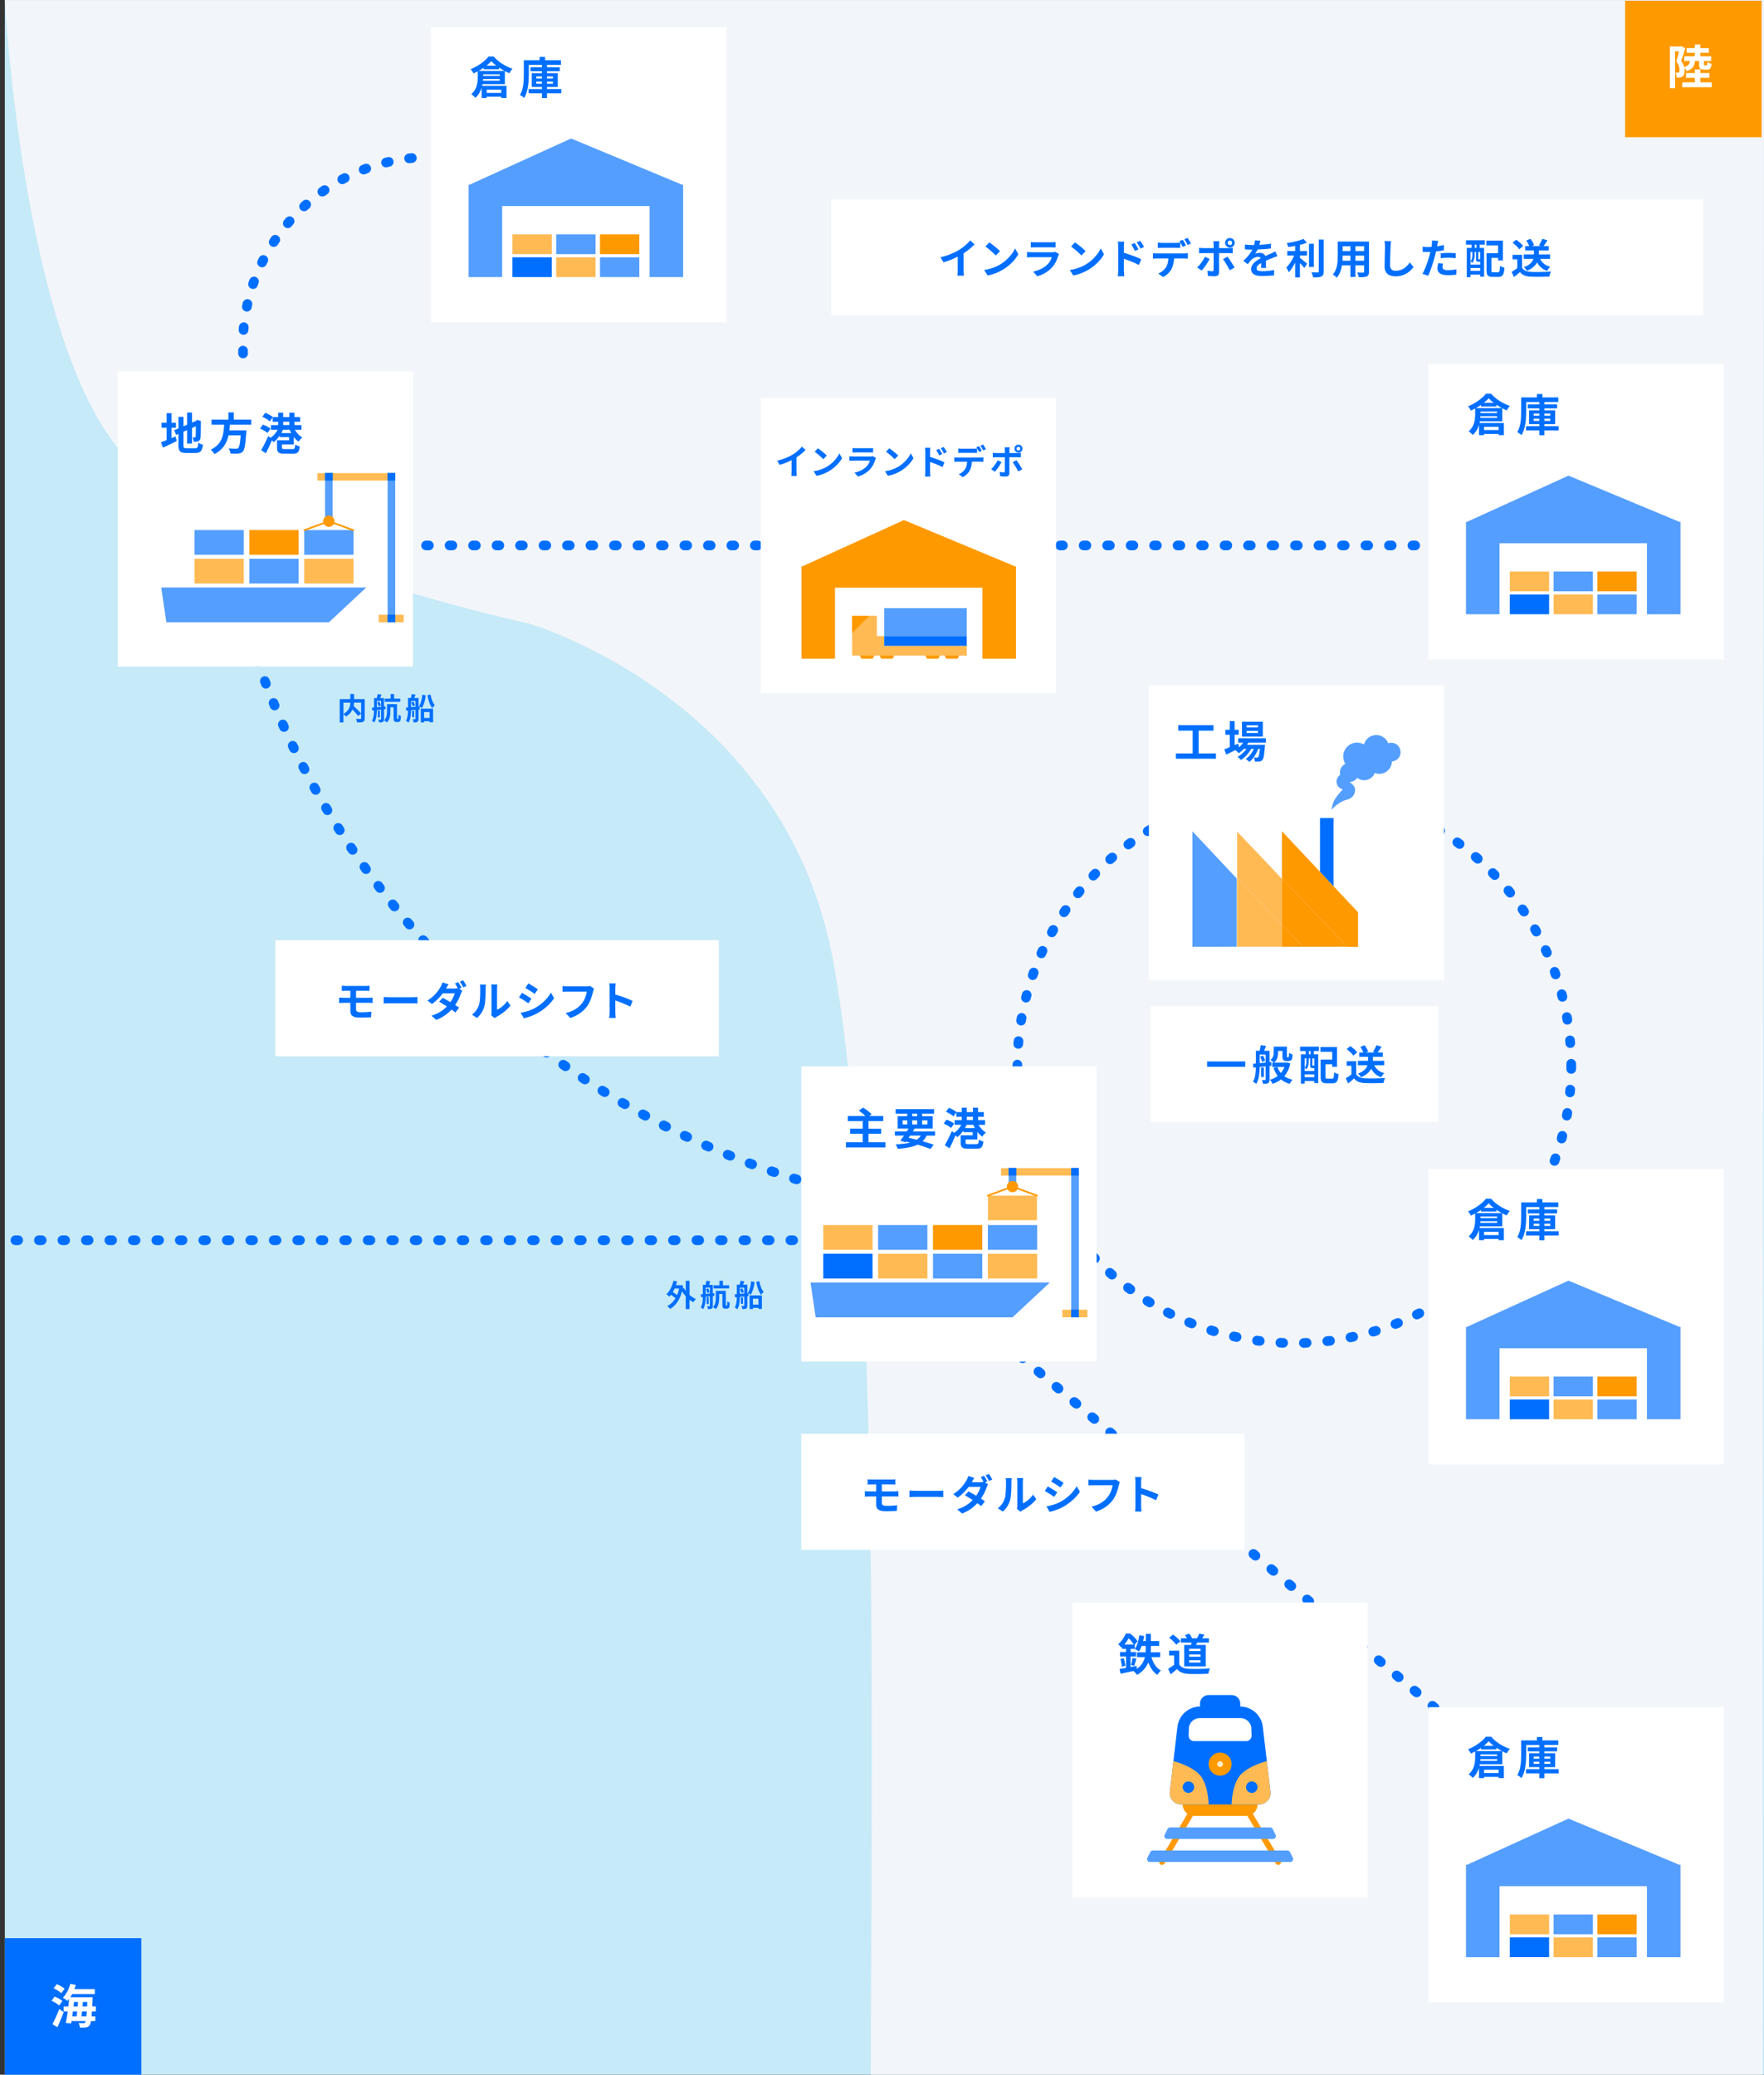 <?xml version="1.0" encoding="UTF-8"?>
<svg xmlns="http://www.w3.org/2000/svg" xmlns:xlink="http://www.w3.org/1999/xlink" id="_レイヤー_2" data-name="レイヤー 2" viewBox="0 0 1276.98 1502">
  <rect x="0" y="0" width="1276.98" height="1502" fill="#333333" stroke="none"/>
  <defs>
    <style>
      .cls-1 {
        clip-path: url(#clippath-21);
      }

      .cls-2 {
        clip-path: url(#clippath-6);
      }

      .cls-3 {
        clip-path: url(#clippath-7);
      }

      .cls-4 {
        clip-path: url(#clippath-17);
      }

      .cls-5 {
        opacity: .67;
      }

      .cls-5, .cls-6, .cls-7 {
        isolation: isolate;
      }

      .cls-8 {
        clip-path: url(#clippath-31);
      }

      .cls-9 {
        clip-path: url(#clippath-15);
      }

      .cls-10 {
        clip-path: url(#clippath-18);
      }

      .cls-11 {
        clip-path: url(#clippath-4);
      }

      .cls-12 {
        fill: #f2f5fa;
      }

      .cls-13 {
        clip-path: url(#clippath-22);
      }

      .cls-14 {
        clip-path: url(#clippath-23);
      }

      .cls-15 {
        clip-path: url(#clippath-9);
      }

      .cls-16 {
        clip-path: url(#clippath-10);
      }

      .cls-17 {
        fill: #fff;
      }

      .cls-18 {
        clip-path: url(#clippath-25);
      }

      .cls-19 {
        clip-path: url(#clippath-27);
      }

      .cls-20 {
        clip-path: url(#clippath-11);
      }

      .cls-21, .cls-22 {
        fill: none;
      }

      .cls-23 {
        clip-path: url(#clippath-28);
      }

      .cls-24 {
        clip-path: url(#clippath-1);
      }

      .cls-25 {
        fill: #006fff;
      }

      .cls-26 {
        fill: #549eff;
      }

      .cls-22 {
        stroke: #006fff;
        stroke-dasharray: 2 15;
        stroke-linecap: round;
        stroke-width: 7px;
      }

      .cls-27 {
        clip-path: url(#clippath-5);
      }

      .cls-28 {
        clip-path: url(#clippath-20);
      }

      .cls-29 {
        clip-path: url(#clippath-8);
      }

      .cls-30 {
        fill: #ffba54;
      }

      .cls-31 {
        clip-path: url(#clippath-3);
      }

      .cls-32 {
        clip-path: url(#clippath-26);
      }

      .cls-33 {
        clip-path: url(#clippath-12);
      }

      .cls-34 {
        clip-path: url(#clippath-14);
      }

      .cls-35 {
        clip-path: url(#clippath-30);
      }

      .cls-36 {
        clip-path: url(#clippath-19);
      }

      .cls-37 {
        clip-path: url(#clippath-32);
      }

      .cls-38 {
        fill: #f90;
      }

      .cls-39 {
        fill: #f5efca;
      }

      .cls-40 {
        clip-path: url(#clippath-16);
      }

      .cls-41 {
        clip-path: url(#clippath-2);
      }

      .cls-42 {
        clip-path: url(#clippath-29);
      }

      .cls-43 {
        clip-path: url(#clippath-13);
      }

      .cls-44 {
        clip-path: url(#clippath-24);
      }

      .cls-45 {
        clip-path: url(#clippath);
      }

      .cls-7 {
        fill: #c6eaf7;
      }
    </style>
    <clipPath id="clippath">
      <rect class="cls-21" x="863.13" y="532.14" width="150.79" height="153.32"></rect>
    </clipPath>
    <clipPath id="clippath-1">
      <rect class="cls-21" x="863.13" y="532.14" width="150.79" height="153.32"></rect>
    </clipPath>
    <clipPath id="clippath-2">
      <rect class="cls-21" x="863.13" y="601.76" width="32.12" height="83.7"></rect>
    </clipPath>
    <clipPath id="clippath-3">
      <rect class="cls-21" x="955.56" y="592.23" width="9.81" height="49.34"></rect>
    </clipPath>
    <clipPath id="clippath-4">
      <rect class="cls-21" x="1061.25" y="927.15" width="155.27" height="100.35"></rect>
    </clipPath>
    <clipPath id="clippath-5">
      <rect class="cls-21" x="1092.96" y="1013.19" width="28.47" height="14.31"></rect>
    </clipPath>
    <clipPath id="clippath-6">
      <rect class="cls-21" x="339.24" y="100.25" width="155.27" height="100.35"></rect>
    </clipPath>
    <clipPath id="clippath-7">
      <rect class="cls-21" x="370.95" y="186.28" width="28.47" height="14.31"></rect>
    </clipPath>
    <clipPath id="clippath-8">
      <rect class="cls-21" x="580.2" y="376.51" width="155.27" height="100.35"></rect>
    </clipPath>
    <clipPath id="clippath-9">
      <rect class="cls-21" x="616.77" y="440.29" width="83.08" height="38.47"></rect>
    </clipPath>
    <clipPath id="clippath-10">
      <rect class="cls-21" x="1061.25" y="344.34" width="155.27" height="100.35"></rect>
    </clipPath>
    <clipPath id="clippath-11">
      <rect class="cls-21" x="1092.96" y="430.37" width="28.47" height="14.31"></rect>
    </clipPath>
    <clipPath id="clippath-12">
      <rect class="cls-21" x="91.85" y="342.41" width="200.46" height="108.15"></rect>
    </clipPath>
    <clipPath id="clippath-13">
      <rect class="cls-21" x="91.85" y="342.41" width="200.46" height="108.15"></rect>
    </clipPath>
    <clipPath id="clippath-14">
      <rect class="cls-21" x="229.79" y="342.41" width="56.16" height="5.51"></rect>
    </clipPath>
    <clipPath id="clippath-15">
      <rect class="cls-21" x="274.11" y="445.05" width="18.2" height="5.51"></rect>
    </clipPath>
    <clipPath id="clippath-16">
      <rect class="cls-21" x="280.6" y="342.41" width="5.51" height="108.15"></rect>
    </clipPath>
    <clipPath id="clippath-17">
      <rect class="cls-21" x="235.31" y="342.41" width="5.51" height="33.92"></rect>
    </clipPath>
    <clipPath id="clippath-18">
      <rect class="cls-21" x="180.52" y="404.52" width="35.68" height="17.93"></rect>
    </clipPath>
    <clipPath id="clippath-19">
      <rect class="cls-21" x="140.79" y="383.73" width="35.68" height="17.93"></rect>
    </clipPath>
    <clipPath id="clippath-20">
      <rect class="cls-21" x="220.24" y="383.73" width="35.68" height="17.93"></rect>
    </clipPath>
    <clipPath id="clippath-21">
      <rect class="cls-21" x="586.73" y="845.57" width="200.46" height="108.15"></rect>
    </clipPath>
    <clipPath id="clippath-22">
      <rect class="cls-21" x="586.73" y="845.57" width="200.46" height="108.15"></rect>
    </clipPath>
    <clipPath id="clippath-23">
      <rect class="cls-21" x="724.67" y="845.57" width="56.16" height="5.51"></rect>
    </clipPath>
    <clipPath id="clippath-24">
      <rect class="cls-21" x="768.99" y="948.21" width="18.2" height="5.51"></rect>
    </clipPath>
    <clipPath id="clippath-25">
      <rect class="cls-21" x="775.48" y="845.57" width="5.51" height="108.15"></rect>
    </clipPath>
    <clipPath id="clippath-26">
      <rect class="cls-21" x="730.19" y="845.57" width="5.51" height="13.49"></rect>
    </clipPath>
    <clipPath id="clippath-27">
      <rect class="cls-21" x="595.95" y="907.68" width="35.68" height="17.93"></rect>
    </clipPath>
    <clipPath id="clippath-28">
      <rect class="cls-21" x="675.4" y="907.68" width="35.68" height="17.93"></rect>
    </clipPath>
    <clipPath id="clippath-29">
      <rect class="cls-21" x="635.67" y="886.89" width="35.68" height="17.93"></rect>
    </clipPath>
    <clipPath id="clippath-30">
      <rect class="cls-21" x="715.12" y="886.89" width="35.68" height="17.93"></rect>
    </clipPath>
    <clipPath id="clippath-31">
      <rect class="cls-21" x="1061.25" y="1316.61" width="155.27" height="100.35"></rect>
    </clipPath>
    <clipPath id="clippath-32">
      <rect class="cls-21" x="1092.96" y="1402.64" width="28.47" height="14.31"></rect>
    </clipPath>
  </defs>
  <g id="_レイヤー_1-2" data-name="レイヤー 1">
    <rect class="cls-7" x="3.5" width="1273.48" height="1502"></rect>
    <path id="_パス_4258" data-name="パス 4258" class="cls-12" d="M1275.96,1502h-645.58c0-190.95,7.85-616.35-27.36-806.85-35.21-190.5-220.29-243.76-220.29-243.76,0,0-206.34-44.08-285.68-114.71C17.71,266.04,3.51.15,3.51.15h1273.46l-1.01,1501.85Z"></path>
    <rect class="cls-38" x="1176.45" y=".51" width="98.81" height="98.81"></rect>
    <rect class="cls-25" x="3.5" y="1403.19" width="98.81" height="98.81"></rect>
    <g>
      <rect id="_長方形_1513" data-name="長方形 1513" class="cls-17" x="832.9" y="728.39" width="208.12" height="84"></rect>
      <g id="_コンポーネント_33_94" data-name="コンポーネント 33 94">
        <g id="_一般配送" data-name="一般配送" class="cls-6">
          <g class="cls-6">
            <path class="cls-25" d="M901.45,768.46v3.87h-27.6v-3.87h27.6Z"></path>
            <path class="cls-25" d="M919.07,771.7v9.81c0,1.35-.21,2.13-1.05,2.64-.87.48-1.98.54-3.69.54-.09-.78-.48-2.04-.84-2.79.96.03,1.95.03,2.25.03.36,0,.45-.12.45-.48v-9.42l-4.26.45c-.06,3.96-.48,8.97-2.49,12.18-.51-.48-1.71-1.26-2.4-1.56,1.74-2.85,2.04-6.87,2.1-10.29l-1.74.18-.36-2.85,2.1-.18v-9.24h2.73c.33-1.29.69-2.88.81-4.08l3.81.6c-.45,1.23-.93,2.46-1.35,3.48h3.93v8.25l1.26-.15.09,2.73-1.35.15ZM911.93,769.69c1.35-.12,2.79-.27,4.26-.42v-5.79h-4.26v6.21ZM914.3,764.17c.72,1.14,1.35,2.67,1.53,3.72l-2.25.9c-.15-1.02-.69-2.61-1.35-3.78l2.07-.84ZM914.96,779.71h-2.04v-6.84h2.04v6.84ZM934.1,769.96c-.87,3.81-2.37,6.84-4.38,9.18,1.65,1.17,3.63,2.07,5.97,2.58-.75.69-1.65,2.04-2.13,2.94-2.49-.69-4.56-1.77-6.27-3.21-1.74,1.38-3.78,2.43-6.03,3.24-.39-.87-1.23-2.25-1.89-2.97,2.07-.6,3.96-1.53,5.55-2.76-1.26-1.68-2.28-3.63-3.06-5.88l2.76-.63h-3.66v-3.12h1.26c-.54-.54-1.83-1.59-2.49-1.98,2.13-1.65,2.34-3.84,2.34-5.7v-3.9h9.54v6.63c0,.51-.03.81.03.9.06.12.18.15.3.15h.48c.15,0,.3-.03.39-.12.12-.06.18-.24.24-.63.06-.42.09-1.35.12-2.49.57.48,1.68,1.05,2.55,1.32-.09,1.23-.21,2.55-.42,3.09-.21.57-.57.99-1.02,1.2-.42.24-1.08.36-1.62.36h-1.56c-.72,0-1.53-.24-2.01-.75-.48-.48-.69-1.14-.69-3v-3.57h-3.18v.9c0,2.55-.48,5.67-2.94,7.59h9l.57-.12,2.25.75ZM924.74,772.45c.6,1.62,1.41,3.09,2.46,4.38,1.11-1.26,2.01-2.73,2.64-4.38h-5.1Z"></path>
            <path class="cls-25" d="M941.18,757.75h13.62v3.15h-3.72v2.4h3.18v20.82h-2.85v-1.5h-6.96v1.89h-2.73v-21.21h3.48v-2.4h-4.05l.03-3.15ZM950.12,773.29c-1.29,0-1.68-.39-1.68-2.16v-4.86h-1.05v2.37c0,1.68-.3,3.9-1.68,5.46-.27-.3-.9-.87-1.26-1.11v2.37h6.96v-2.07h-1.29ZM944.45,766.27v6.63c1.17-1.29,1.32-2.94,1.32-4.29v-2.34h-1.32ZM951.41,779.86v-2.04h-6.96v2.04h6.96ZM948.74,760.9h-1.23v2.4h1.23v-2.4ZM951.41,766.27h-1.35v4.86c0,.39.03.42.27.42h.54c.27,0,.33,0,.39-.09.03.03.09.09.15.12v-5.31ZM964.28,780.94c1.17,0,1.35-.72,1.53-4.68.75.57,2.25,1.2,3.18,1.41-.36,5.07-1.32,6.6-4.41,6.6h-4.17c-3.33,0-4.38-1.02-4.38-4.71v-12.45h8.37v-5.64h-8.49v-3.45h11.94v14.34h-3.45v-1.86h-4.83v9.03c0,1.26.18,1.41,1.35,1.41h3.36Z"></path>
            <path class="cls-25" d="M981.77,777.73c1.23,2.01,3.48,2.82,6.6,2.94,3.51.15,10.26.06,14.25-.24-.39.84-.93,2.58-1.11,3.6-3.6.18-9.63.24-13.2.09-3.69-.15-6.15-.99-8.1-3.33-1.32,1.17-2.64,2.34-4.29,3.6l-1.74-3.72c1.29-.75,2.79-1.74,4.11-2.76v-6.33h-3.45v-3.27h6.93v9.42ZM979.7,764.26c-.93-1.44-3.06-3.42-4.83-4.74l2.64-2.16c1.8,1.26,3.99,3.12,5.01,4.53l-2.82,2.37ZM994.82,771.19c1.32,2.82,3.72,4.8,7.29,5.73-.75.69-1.77,2.07-2.25,3-3.39-1.17-5.7-3.24-7.23-6.18-1.2,2.25-3.39,4.44-7.29,6.12-.45-.75-1.56-1.98-2.37-2.58,4.56-1.68,6.3-3.93,6.96-6.09h-6.96v-3.21h7.35v-2.88h-6.33v-3.15h3c-.48-1.2-1.32-2.76-2.22-3.99l3.03-1.26c1.11,1.38,2.22,3.24,2.61,4.56l-1.59.69h6.69l-1.53-.54c.87-1.32,1.92-3.3,2.49-4.74l3.66,1.11c-.96,1.53-1.98,3.03-2.85,4.17h3.75v3.15h-7.14v2.88h8.13v3.21h-7.2Z"></path>
          </g>
        </g>
      </g>
    </g>
    <g>
      <rect id="_長方形_1514" data-name="長方形 1514" class="cls-17" x="601.85" y="144.28" width="631" height="84"></rect>
      <g id="_コンポーネント_33_112" data-name="コンポーネント 33 112">
        <g id="_インラインデポを利用した配送" data-name="インラインデポを利用した配送" class="cls-6">
          <g class="cls-6">
            <path class="cls-25" d="M697.57,195.67c0,1.32.06,3.18.27,3.93h-4.74c.12-.72.21-2.61.21-3.93v-9.84c-3.09,1.56-6.84,3.12-10.32,4.08l-2.16-3.66c5.25-1.14,10.29-3.36,13.65-5.43,3.03-1.89,6.15-4.56,7.83-6.78l3.21,2.91c-2.28,2.28-4.98,4.53-7.95,6.45v12.27Z"></path>
            <path class="cls-25" d="M723.92,191.53c5.1-3.03,9.03-7.62,10.92-11.67l2.34,4.23c-2.28,4.05-6.27,8.19-11.1,11.1-3.03,1.83-6.9,3.51-11.13,4.23l-2.52-3.96c4.68-.66,8.58-2.19,11.49-3.93ZM723.92,181.81l-3.06,3.15c-1.56-1.68-5.31-4.95-7.5-6.48l2.82-3c2.1,1.41,6,4.53,7.74,6.33Z"></path>
            <path class="cls-25" d="M766.64,183.97c-.21.39-.45.93-.57,1.26-.9,2.91-2.19,5.82-4.44,8.31-3.03,3.36-6.87,5.4-10.71,6.48l-3-3.39c4.53-.93,8.13-2.91,10.41-5.25,1.62-1.65,2.55-3.51,3.09-5.19h-14.49c-.72,0-2.22.03-3.48.15v-3.9c1.26.12,2.55.18,3.48.18h14.85c.96,0,1.77-.12,2.19-.3l2.67,1.65ZM746.21,175.27c.84.12,2.1.15,3.12.15h11.55c.93,0,2.4-.03,3.24-.15v3.87c-.81-.06-2.22-.09-3.3-.09h-11.49c-.96,0-2.25.03-3.12.09v-3.87Z"></path>
            <path class="cls-25" d="M785.93,191.53c5.1-3.03,9.03-7.62,10.92-11.67l2.34,4.23c-2.28,4.05-6.27,8.19-11.1,11.1-3.03,1.83-6.9,3.51-11.13,4.23l-2.52-3.96c4.68-.66,8.58-2.19,11.49-3.93ZM785.93,181.81l-3.06,3.15c-1.56-1.68-5.31-4.95-7.5-6.48l2.82-3c2.1,1.41,6,4.53,7.74,6.33Z"></path>
            <path class="cls-25" d="M813.59,182.98c3.99,1.2,9.78,3.33,12.54,4.68l-1.68,4.17c-3.12-1.65-7.62-3.39-10.86-4.47v8.49c0,.84.15,2.94.3,4.17h-4.71c.18-1.17.3-3,.3-4.17v-17.25c0-1.08-.09-2.55-.3-3.63h4.68c-.12,1.05-.27,2.37-.27,3.63v4.38ZM821.57,181.66c-.87-1.89-1.53-3.09-2.64-4.62l2.52-1.08c.84,1.26,2.04,3.18,2.73,4.53l-2.61,1.17ZM825.68,179.98c-.96-1.89-1.68-3-2.79-4.5l2.49-1.17c.87,1.2,2.13,3.09,2.82,4.44l-2.52,1.23Z"></path>
            <path class="cls-25" d="M857.18,183.49c.63,0,1.95-.06,2.73-.18v3.9c-.75-.06-1.89-.09-2.73-.09h-7.23c-.18,3.09-.84,5.61-1.92,7.71-1.05,2.07-3.36,4.41-6.03,5.76l-3.51-2.55c2.13-.81,4.23-2.52,5.43-4.29,1.23-1.86,1.74-4.11,1.86-6.63h-8.25c-.87,0-2.04.06-2.88.12v-3.93c.9.12,1.95.18,2.88.18h19.65ZM841.34,179.41c-1.02,0-2.31.03-3.21.09v-3.87c.96.15,2.19.24,3.21.24h9.81c1.02,0,2.22-.09,3.24-.24v3.87c-1.02-.06-2.19-.09-3.24-.09h-9.81ZM856.16,178.72c-.63-1.23-1.56-3-2.37-4.17l2.4-.99c.75,1.11,1.8,3,2.37,4.11l-2.4,1.05ZM859.76,177.34c-.63-1.26-1.59-3-2.4-4.14l2.37-.99c.78,1.14,1.89,3.03,2.4,4.08l-2.37,1.05Z"></path>
            <path class="cls-25" d="M875.69,187.51c-1.38,2.67-4.14,6.6-5.79,8.37l-3.24-2.22c2.01-1.92,4.41-5.22,5.64-7.74l3.39,1.59ZM882.47,183.25v13.95c0,1.74-.99,2.82-3.12,2.82-1.62,0-3.36-.09-4.89-.27l-.36-3.72c1.29.24,2.61.36,3.33.36.78,0,1.08-.3,1.11-1.08.03-1.11.03-10.62.03-12.03v-.03h-7.62c-.9,0-2.07.03-2.91.12v-3.99c.9.12,1.98.24,2.91.24h7.62v-2.4c0-.78-.15-2.1-.27-2.61h4.44c-.06.42-.27,1.86-.27,2.61v2.4h6.99c.84,0,2.16-.09,2.94-.21v3.93c-.93-.06-2.1-.09-2.91-.09h-7.02ZM888.59,185.83c1.53,1.92,3.93,5.7,5.13,7.89l-3.54,1.92c-1.29-2.58-3.42-6.21-4.86-8.04l3.27-1.77ZM886.88,175.78c0-1.92,1.56-3.45,3.48-3.45s3.45,1.53,3.45,3.45-1.53,3.48-3.45,3.48-3.48-1.56-3.48-3.48ZM888.71,175.78c0,.9.72,1.65,1.65,1.65s1.62-.75,1.62-1.65-.72-1.62-1.62-1.62-1.65.72-1.65,1.62Z"></path>
            <path class="cls-25" d="M912.92,193.96c.06-.87.09-2.25.12-3.54-2.19,1.2-3.39,2.37-3.39,3.84,0,1.65,1.41,2.1,4.32,2.1,2.52,0,5.82-.33,8.43-.87l-.12,3.87c-1.98.24-5.61.48-8.4.48-4.65,0-8.16-1.11-8.16-4.95s3.6-6.18,6.99-7.92c-.48-.75-1.26-1.02-2.07-1.02-1.68,0-3.51.96-4.65,2.04-.9.9-1.74,1.98-2.76,3.27l-3.18-2.37c3.12-2.88,5.22-5.52,6.54-8.16h-.36c-1.2,0-3.39-.06-5.01-.21v-3.48c1.5.24,3.72.33,5.22.33h1.44c.36-1.35.57-2.55.6-3.39l3.9.33c-.15.72-.36,1.74-.72,2.94,2.79-.15,5.79-.39,8.4-.87l-.03,3.48c-2.85.42-6.51.66-9.69.78-.48,1.05-1.08,2.13-1.71,3,.78-.39,2.37-.6,3.36-.6,1.8,0,3.3.78,3.96,2.31,1.53-.72,2.79-1.23,4.02-1.77,1.14-.51,2.19-1.02,3.27-1.53l1.5,3.45c-.96.24-2.52.84-3.54,1.26-1.32.51-3,1.17-4.83,2.01.03,1.65.09,3.84.12,5.19h-3.57Z"></path>
            <path class="cls-25" d="M941.03,186.64c1.47,1.11,4.44,3.66,5.25,4.29l-2.07,3.06c-.72-.93-1.98-2.28-3.18-3.51v10.35h-3.45v-10.74c-1.35,2.73-2.94,5.31-4.59,7.05-.36-1.05-1.23-2.58-1.8-3.48,2.16-2.1,4.35-5.52,5.7-8.64h-5.01v-3.27h5.7v-3.72c-1.71.33-3.42.6-5.04.81-.15-.78-.6-2.04-1.02-2.79,4.32-.63,9.15-1.77,12.06-3.09l2.52,2.76c-1.5.6-3.24,1.11-5.07,1.56v4.47h5.16v3.27h-5.16v1.62ZM951.08,193.27h-3.48v-16.77h3.48v16.77ZM958.22,173.44v23.1c0,2.07-.42,3.06-1.65,3.63-1.23.6-3.24.72-5.97.69-.15-1.02-.69-2.67-1.23-3.69,1.95.09,3.87.09,4.5.09.57-.03.81-.21.81-.75v-23.07h3.54Z"></path>
            <path class="cls-25" d="M991.04,196.66c0,1.92-.42,2.88-1.62,3.42-1.23.6-3.06.66-5.76.63-.12-.96-.69-2.49-1.14-3.42,1.68.09,3.66.06,4.2.06.57,0,.78-.18.78-.72v-4.5h-6.33v8.37h-3.6v-8.37h-6.12c-.54,3.27-1.62,6.57-3.78,8.91-.57-.66-2.01-1.89-2.82-2.31,3.27-3.6,3.54-8.94,3.54-13.14v-10.71h22.65v21.78ZM977.57,188.77v-3.69h-5.64v.54c0,.96-.03,2.04-.09,3.15h5.73ZM971.93,178.27v3.48h5.64v-3.48h-5.64ZM987.5,178.27h-6.33v3.48h6.33v-3.48ZM987.5,188.77v-3.69h-6.33v3.69h6.33Z"></path>
            <path class="cls-25" d="M1007.03,174.58c-.21,1.26-.36,2.76-.39,3.96-.15,3.18-.36,9.84-.36,13.53,0,3,1.8,3.96,4.08,3.96,4.92,0,8.04-2.82,10.17-6.06l2.7,3.33c-1.92,2.82-6.12,6.78-12.9,6.78-4.86,0-8.01-2.13-8.01-7.2,0-3.99.3-11.79.3-14.34,0-1.41-.12-2.85-.39-4.02l4.8.06Z"></path>
            <path class="cls-25" d="M1045.28,181.12c-1.77.39-3.78.72-5.76.96-.27,1.29-.57,2.61-.9,3.81-1.08,4.17-3.09,10.26-4.71,13.74l-4.17-1.38c1.77-2.97,4.02-9.21,5.13-13.38.21-.78.42-1.62.63-2.46-.69.03-1.35.06-1.95.06-1.44,0-2.55-.06-3.6-.12l-.09-3.72c1.53.18,2.52.24,3.75.24.87,0,1.74-.03,2.64-.09.12-.66.21-1.23.27-1.71.15-1.11.18-2.31.12-3l4.53.36c-.21.81-.48,2.13-.63,2.79l-.24,1.14c1.68-.27,3.36-.6,4.98-.99v3.75ZM1044.68,190.87c-.24.84-.42,1.83-.42,2.49,0,1.29.75,2.25,3.93,2.25,1.98,0,4.05-.21,6.18-.6l-.15,3.81c-1.68.21-3.69.42-6.06.42-5.01,0-7.56-1.74-7.56-4.74,0-1.35.27-2.79.51-3.96l3.57.33ZM1042.94,183.4c1.65-.15,3.78-.3,5.7-.3,1.68,0,3.48.09,5.22.27l-.09,3.57c-1.47-.18-3.3-.36-5.1-.36-2.07,0-3.87.09-5.73.33v-3.51Z"></path>
            <path class="cls-25" d="M1061.27,173.95h13.62v3.15h-3.72v2.4h3.18v20.82h-2.85v-1.5h-6.96v1.89h-2.73v-21.21h3.48v-2.4h-4.05l.03-3.15ZM1070.21,189.49c-1.29,0-1.68-.39-1.68-2.16v-4.86h-1.05v2.37c0,1.68-.3,3.9-1.68,5.46-.27-.3-.9-.87-1.26-1.11v2.37h6.96v-2.07h-1.29ZM1064.54,182.47v6.63c1.17-1.29,1.32-2.94,1.32-4.29v-2.34h-1.32ZM1071.5,196.06v-2.04h-6.96v2.04h6.96ZM1068.83,177.1h-1.23v2.4h1.23v-2.4ZM1071.5,182.47h-1.35v4.86c0,.39.03.42.27.42h.54c.27,0,.33,0,.39-.09.03.03.09.09.15.12v-5.31ZM1084.37,197.14c1.17,0,1.35-.72,1.53-4.68.75.57,2.25,1.2,3.18,1.41-.36,5.07-1.32,6.6-4.41,6.6h-4.17c-3.33,0-4.38-1.02-4.38-4.71v-12.45h8.37v-5.64h-8.49v-3.45h11.94v14.34h-3.45v-1.86h-4.83v9.03c0,1.26.18,1.41,1.35,1.41h3.36Z"></path>
            <path class="cls-25" d="M1101.86,193.93c1.23,2.01,3.48,2.82,6.6,2.94,3.51.15,10.26.06,14.25-.24-.39.84-.93,2.58-1.11,3.6-3.6.18-9.63.24-13.2.09-3.69-.15-6.15-.99-8.1-3.33-1.32,1.17-2.64,2.34-4.29,3.6l-1.74-3.72c1.29-.75,2.79-1.74,4.11-2.76v-6.33h-3.45v-3.27h6.93v9.42ZM1099.79,180.46c-.93-1.44-3.06-3.42-4.83-4.74l2.64-2.16c1.8,1.26,3.99,3.12,5.01,4.53l-2.82,2.37ZM1114.91,187.39c1.32,2.82,3.72,4.8,7.29,5.73-.75.69-1.77,2.07-2.25,3-3.39-1.17-5.7-3.24-7.23-6.18-1.2,2.25-3.39,4.44-7.29,6.12-.45-.75-1.56-1.98-2.37-2.58,4.56-1.68,6.3-3.93,6.96-6.09h-6.96v-3.21h7.35v-2.88h-6.33v-3.15h3c-.48-1.2-1.32-2.76-2.22-3.99l3.03-1.26c1.11,1.38,2.22,3.24,2.61,4.56l-1.59.69h6.69l-1.53-.54c.87-1.32,1.92-3.3,2.49-4.74l3.66,1.11c-.96,1.53-1.98,3.03-2.85,4.17h3.75v3.15h-7.14v2.88h8.13v3.21h-7.2Z"></path>
          </g>
        </g>
      </g>
    </g>
    <g id="_コンポーネント_33_102" data-name="コンポーネント 33 102">
      <g id="_陸" data-name="陸" class="cls-6">
        <g class="cls-6">
          <path class="cls-17" d="M1227.05,44.17c-.41,3.6-1.67,5.95-6.05,7.34-.27-.75-.99-1.84-1.63-2.52.14.68.17,1.36.17,2.01,0,2.18-.48,3.6-1.56,4.39-.54.37-1.22.58-1.97.71-.65.1-1.43.1-2.21.07-.03-.99-.37-2.55-.92-3.57.58.07,1.05.07,1.46.07.37-.03.68-.1.95-.31.41-.27.54-.92.54-1.9,0-1.5-.44-3.6-2.35-5.85.68-2.11,1.43-5.1,1.97-7.41h-2.86v26.69h-3.74v-30.29h7.82l.61-.17,2.72,1.56c-.88,2.92-2.04,6.56-3.03,9.18,1.29,1.56,1.94,3.03,2.28,4.39,2.96-.88,3.84-2.21,4.18-4.39h-4.18v-3.43h7.65v-2.55h-5.88v-3.37h5.88v-2.62h3.98v2.62h6.15v3.37h-6.15v2.55h7.89v3.43h-5.27v2.31c0,.75.07.85.54.85h1.29c.48,0,.61-.31.68-2.38.65.51,2.11,1.02,3.06,1.26-.34,3.37-1.26,4.22-3.3,4.22h-2.35c-2.86,0-3.43-.99-3.43-3.94v-2.31h-2.96ZM1239.11,59.6v3.54h-21.28v-3.54h9.08v-3.23h-6.36v-3.47h6.36v-2.65h3.98v2.65h6.49v3.47h-6.49v3.23h8.23Z"></path>
        </g>
      </g>
    </g>
    <g id="_コンポーネント_33_103" data-name="コンポーネント 33 103">
      <g id="_海" data-name="海" class="cls-6">
        <g class="cls-6">
          <path class="cls-17" d="M42.8,1451.94c-1.12-1.12-3.54-2.58-5.47-3.47l2.21-2.99c1.94.78,4.42,2.07,5.64,3.2l-2.38,3.26ZM37.94,1465.44c1.43-2.65,3.47-7,4.96-10.98l3.23,2.24c-1.33,3.64-2.99,7.62-4.56,10.95l-3.64-2.21ZM44.36,1443.03c-1.12-1.12-3.54-2.69-5.54-3.6l2.31-2.96c1.9.81,4.42,2.21,5.68,3.33l-2.45,3.23ZM66.56,1456.22c-.07,1.36-.17,2.52-.27,3.57h2.69v3.4h-3.13c-.27,1.6-.61,2.55-1.02,3.09-.75,1.05-1.56,1.39-2.72,1.53-.99.17-2.62.17-4.28.1-.03-.98-.44-2.41-.99-3.3,1.46.1,2.79.14,3.47.14.58,0,.92-.1,1.26-.54.14-.2.31-.54.44-1.02h-10.23l-.27,1.67-3.88-.31c.44-2.28.95-5.2,1.39-8.33h-2.92v-3.64h3.4c.24-1.87.44-3.74.61-5.47-.41.54-.82,1.02-1.22,1.5-.71-.68-2.45-1.84-3.4-2.31,2.41-2.38,4.35-6.22,5.41-10.06l3.98.81c-.31,1.02-.65,2.04-1.02,3.03h14.79v3.6h-16.42c-.41.78-.85,1.53-1.33,2.24h16.15s0,1.16-.03,1.63c-.07,1.84-.14,3.5-.24,5.03h2.58v3.64h-2.79ZM52.76,1456.22c-.17,1.22-.34,2.41-.48,3.57h3.2c.14-1.09.27-2.31.41-3.57h-3.13ZM53.2,1452.59h3.06c.07-1.09.17-2.18.24-3.23h-2.92l-.37,3.23ZM62.55,1459.79c.1-.99.2-2.18.31-3.57h-3.5c-.14,1.26-.27,2.48-.41,3.57h3.6ZM63.06,1452.59c.03-.99.1-2.07.14-3.23h-3.23c-.07,1.05-.17,2.14-.27,3.23h3.37Z"></path>
        </g>
      </g>
    </g>
    <g id="_コンポーネント_33_106" data-name="コンポーネント 33 106">
      <g id="_内航船" data-name="内航船" class="cls-6">
        <g class="cls-6">
          <path class="cls-25" d="M499.16,937.51c1.41,1.23,2.99,2.24,4.6,2.95-.64.55-1.47,1.61-1.92,2.29-.92-.48-1.83-1.08-2.68-1.74v6.71h-2.73v-9.26c-.99-1.08-1.89-2.29-2.68-3.54-1.65,6.23-4.71,10.43-8.62,12.65-.44-.57-1.45-1.54-2.09-1.96,2.42-1.25,4.42-3.15,5.96-5.7-.86-.79-2.13-1.74-3.3-2.51-.35.48-.73.9-1.12,1.3-.46-.44-1.54-1.3-2.18-1.67,2.42-2.2,4.2-5.88,5.17-9.81l2.6.51c-.24.92-.51,1.8-.81,2.68h3.06l.46-.09,1.72.59c-.11.66-.22,1.3-.33,1.92l.81-.31c.37.7.84,1.43,1.36,2.11v-7.37h2.73v10.25ZM488.36,932.89c-.4.9-.84,1.74-1.32,2.55,1.1.64,2.27,1.43,3.15,2.13.59-1.41,1.06-2.97,1.41-4.69h-3.23Z"></path>
          <path class="cls-25" d="M516.03,938.28v7.13c0,.99-.18,1.56-.79,1.94-.62.35-1.45.42-2.73.42-.04-.59-.33-1.52-.62-2.07.73.02,1.45.02,1.69.02s.33-.09.33-.35v-6.86l-3.06.31c-.04,2.88-.35,6.58-1.83,8.93-.37-.35-1.25-.92-1.76-1.14,1.28-2.09,1.5-5.06,1.54-7.59l-1.25.11-.26-2.09,1.52-.11v-6.75h2c.24-.95.48-2.11.59-2.95l2.75.42c-.29.9-.57,1.78-.84,2.53h2.71v6.12l1.06-.09.04,1.98-1.1.11ZM510.86,936.74c.97-.07,2-.18,3.06-.26v-4.27h-3.06v4.53ZM512.58,932.71c.53.84,1.01,1.98,1.14,2.75l-1.65.66c-.11-.75-.53-1.94-1.01-2.79l1.52-.62ZM513.04,944.11h-1.5v-5.04h1.5v5.04ZM526.04,945.25c.09,0,.2-.02.26-.09.07-.09.11-.26.15-.64.02-.4.04-1.28.04-2.35.46.35,1.17.75,1.76.95-.04,1.08-.13,2.38-.24,2.88-.15.53-.37.86-.68,1.12-.31.22-.81.33-1.25.33h-1.1c-.53,0-1.12-.18-1.5-.55-.37-.38-.51-.88-.51-2.51v-7.59h-2.33v2.71c0,2.64-.35,6.12-2.49,8.27-.42-.44-1.5-1.19-2.05-1.45,1.89-1.94,2.09-4.67,2.09-6.87v-4.93h7.22v9.79c0,.46.02.73.07.81s.11.11.22.11h.33ZM527.83,932.82h-11.27v-2.29h4.25v-3.32h2.53v3.32h4.49v2.29Z"></path>
          <path class="cls-25" d="M541.86,938.34l-.81.09v6.69c0,1.1-.18,1.78-.84,2.18-.66.4-1.5.46-2.77.46-.09-.64-.37-1.72-.68-2.33.7.02,1.43.02,1.67,0,.24,0,.33-.09.33-.33v-6.45l-3.15.29c-.04,2.9-.37,6.56-1.85,8.91-.4-.4-1.36-1.01-1.89-1.25,1.25-2.05,1.5-4.95,1.54-7.46l-1.28.13-.24-2.27,1.52-.11v-6.84h2.09c.22-.92.46-2.02.55-2.84l2.79.44c-.31.84-.64,1.67-.95,2.4h3.15v6.23l.79-.07.02,2.13ZM538.76,936.47v-4.22h-3.15v4.47l3.15-.24ZM537.35,932.73c.51.84.92,1.94,1.08,2.71l-1.63.66c-.11-.75-.51-1.92-.99-2.77l1.54-.59ZM537.86,943.91h-1.5v-4.49h1.5v4.49ZM546.26,928.2c-.48,3.7-1.39,7.06-2.97,9.24-.4-.46-1.3-1.23-1.87-1.58,1.3-1.87,2.05-4.97,2.35-8.25l2.49.59ZM542.63,937.81h8.91v9.81h-2.53v-.75h-3.96v.84h-2.42v-9.9ZM545.05,940.21v4.31h3.96v-4.31h-3.96ZM549.67,927.54c.53,2.99,1.63,6.09,3.15,7.77-.59.48-1.45,1.39-1.87,2.07-1.76-2.11-2.86-5.7-3.48-9.33l2.2-.51Z"></path>
        </g>
      </g>
    </g>
    <g id="_コンポーネント_33_111" data-name="コンポーネント 33 111">
      <g id="_内航船-2" data-name="内航船-2" class="cls-6">
        <g class="cls-6">
          <path class="cls-25" d="M264.03,520.03c0,1.41-.29,2.13-1.21,2.55-.9.42-2.31.46-4.27.46-.09-.75-.48-1.91-.86-2.6,1.3.07,2.77.04,3.19.04.42-.02.55-.13.55-.53v-11.29h-5.13c-.04.81-.13,1.63-.31,2.49,1.87,1.69,4.25,3.96,5.44,5.48l-2.16,1.69c-.88-1.21-2.53-2.99-4.14-4.6-.86,1.85-2.33,3.65-4.73,5.06-.37-.53-1.19-1.45-1.83-1.94v6.21h-2.62v-16.94h7.66v-3.65h2.71v3.65h7.7v13.91ZM248.59,516.8c4.16-2.16,4.91-5.41,5.02-8.12h-5.02v8.12Z"></path>
          <path class="cls-25" d="M278,513.54v7.13c0,.99-.18,1.56-.79,1.94-.62.35-1.45.42-2.73.42-.04-.59-.33-1.52-.62-2.07.73.02,1.45.02,1.69.02s.33-.09.33-.35v-6.87l-3.06.31c-.04,2.88-.35,6.58-1.83,8.93-.37-.35-1.25-.93-1.76-1.14,1.28-2.09,1.5-5.06,1.54-7.59l-1.25.11-.26-2.09,1.52-.11v-6.76h2c.24-.95.48-2.11.59-2.95l2.75.42c-.29.9-.57,1.78-.84,2.53h2.71v6.12l1.06-.09.04,1.98-1.1.11ZM272.83,512c.97-.07,2-.18,3.06-.26v-4.27h-3.06v4.53ZM274.55,507.97c.53.84,1.01,1.98,1.14,2.75l-1.65.66c-.11-.75-.53-1.94-1.01-2.79l1.52-.62ZM275.01,519.37h-1.5v-5.04h1.5v5.04ZM288.01,520.52c.09,0,.2-.02.26-.09.07-.09.11-.27.15-.64.02-.4.04-1.28.04-2.36.46.35,1.17.75,1.76.95-.04,1.08-.13,2.38-.24,2.88-.15.53-.37.86-.68,1.12-.31.22-.81.33-1.25.33h-1.1c-.53,0-1.12-.18-1.5-.55-.37-.38-.51-.88-.51-2.51v-7.59h-2.33v2.71c0,2.64-.35,6.12-2.49,8.27-.42-.44-1.5-1.19-2.05-1.45,1.89-1.94,2.09-4.67,2.09-6.87v-4.93h7.22v9.79c0,.46.02.73.07.81.04.09.11.11.22.11h.33ZM289.8,508.08h-11.27v-2.29h4.25v-3.32h2.53v3.32h4.49v2.29Z"></path>
          <path class="cls-25" d="M303.83,513.61l-.81.09v6.69c0,1.1-.18,1.78-.84,2.18-.66.4-1.5.46-2.77.46-.09-.64-.37-1.72-.68-2.33.7.02,1.43.02,1.67,0,.24,0,.33-.09.33-.33v-6.45l-3.15.29c-.04,2.9-.37,6.56-1.85,8.91-.4-.4-1.36-1.01-1.89-1.25,1.25-2.05,1.5-4.95,1.54-7.46l-1.28.13-.24-2.27,1.52-.11v-6.84h2.09c.22-.92.46-2.02.55-2.84l2.79.44c-.31.84-.64,1.67-.95,2.4h3.15v6.23l.79-.07.02,2.13ZM300.73,511.74v-4.22h-3.15v4.47l3.15-.24ZM299.32,507.99c.51.84.92,1.94,1.08,2.71l-1.63.66c-.11-.75-.51-1.91-.99-2.77l1.54-.6ZM299.83,519.17h-1.5v-4.49h1.5v4.49ZM308.23,503.46c-.48,3.7-1.39,7.06-2.97,9.24-.4-.46-1.3-1.23-1.87-1.58,1.3-1.87,2.05-4.97,2.35-8.25l2.49.59ZM304.6,513.08h8.91v9.81h-2.53v-.75h-3.96v.84h-2.42v-9.9ZM307.02,515.48v4.31h3.96v-4.31h-3.96ZM311.64,502.8c.53,2.99,1.63,6.09,3.15,7.77-.59.48-1.45,1.38-1.87,2.07-1.76-2.11-2.86-5.7-3.48-9.33l2.2-.51Z"></path>
        </g>
      </g>
    </g>
    <g id="_楕円形_83" data-name="楕円形 83">
      <circle class="cls-21" cx="936.96" cy="771.89" r="204"></circle>
      <circle class="cls-22" cx="936.96" cy="771.89" r="200.5"></circle>
    </g>
    <g id="_グループ_4257" data-name="グループ 4257">
      <rect id="_長方形_1512" data-name="長方形 1512" class="cls-17" x="831.71" y="496.1" width="213.63" height="213.63"></rect>
      <g id="_グループ_3463" data-name="グループ 3463">
        <g class="cls-45">
          <g id="_グループ_3462" data-name="グループ 3462">
            <g id="_グループ_3461" data-name="グループ 3461">
              <g class="cls-24">
                <g id="_グループ_3460" data-name="グループ 3460">
                  <path id="_パス_2834" data-name="パス 2834" class="cls-26" d="M1012.6,540.44c-1.78-2.38-4.9-3.33-7.7-2.32-1.78-4.76-7.08-7.17-11.84-5.39-2.79,1.04-4.9,3.38-5.67,6.26-4.76-2.78-10.88-1.17-13.66,3.6-1.89,3.23-1.8,7.25.21,10.41-3.01,1.41-4.58,4.76-3.74,7.97-2.68,1.67-3.5,5.2-1.83,7.88.82,1.31,2.13,2.24,3.64,2.57-.83,1.64-7.54,6.53-8.01,14.87,1.24-1.55,2.71-2.91,4.35-4.04,2-1.54,4.27-2.67,6.7-3.35,2.37-.4,4.38-1.96,5.34-4.16,1.91-4.5-1.13-7.01-3.49-8.62h.21c2.18-.08,4.2-1.19,5.43-3,3.55,2.79,8.69,2.17,11.47-1.38.5-.64.9-1.34,1.19-2.1,4.74,1.8,10.05-.59,11.85-5.33.37-.97.57-2,.6-3.04,3.07-.22,5.61-2.48,6.17-5.51.28-1.86-.16-3.75-1.23-5.29Z"></path>
                  <path id="_パス_2835" data-name="パス 2835" class="cls-38" d="M965.36,641.57h0l-9.8-10.45-27.56-29.36v34.24l47.27,49.4-47.27.04v.03h55.11v-24.98l-17.74-18.91Z"></path>
                  <path id="_パス_2836" data-name="パス 2836" class="cls-30" d="M928.01,669.57v-33.24l-16.1-17.15-16.34-17.08v33.57l32.44,33.9Z"></path>
                  <path id="_パス_2837" data-name="パス 2837" class="cls-38" d="M928,660.48v9.08l15.15,15.83h-15.15v.04l47.27-.04-47.27-49.4v24.49Z"></path>
                  <g id="_グループ_3456" data-name="グループ 3456" class="cls-5">
                    <g id="_グループ_3455" data-name="グループ 3455">
                      <g class="cls-41">
                        <g id="_グループ_3454" data-name="グループ 3454">
                          <path id="_パス_2838" data-name="パス 2838" class="cls-25" d="M895.25,660.48v-24.5l-32.12-34.23v83.7l32.12-.03v-24.95Z"></path>
                        </g>
                      </g>
                    </g>
                  </g>
                  <path id="_パス_2839" data-name="パス 2839" class="cls-30" d="M928.01,685.41v-15.85l-32.44-33.9v49.77l32.44-.02Z"></path>
                  <path id="_パス_2840" data-name="パス 2840" class="cls-38" d="M943.15,685.4l-15.15-15.84v15.85h15.15Z"></path>
                  <g id="_グループ_3459" data-name="グループ 3459" class="cls-6">
                    <g id="_グループ_3458" data-name="グループ 3458">
                      <g class="cls-31">
                        <g id="_グループ_3457" data-name="グループ 3457">
                          <path id="_パス_2841" data-name="パス 2841" class="cls-25" d="M965.36,592.23h-9.8v38.89l9.8,10.45v-49.34Z"></path>
                        </g>
                      </g>
                    </g>
                  </g>
                </g>
              </g>
            </g>
          </g>
        </g>
      </g>
      <g id="_コンポーネント_33_108" data-name="コンポーネント 33 108">
        <g id="_工場" data-name="工場" class="cls-6">
          <g class="cls-6">
            <path class="cls-25" d="M880.24,545.47v3.83h-29.02v-3.83h12.16v-16.5h-10.44v-3.96h25.5v3.96h-10.73v16.5h12.51Z"></path>
            <path class="cls-25" d="M903.64,537.68c-.25.51-.57,1.02-.89,1.53h12.96s-.03.86-.06,1.31c-.45,6.22-.96,8.78-1.82,9.7-.61.73-1.31.99-2.11,1.08-.73.1-1.95.13-3.22.06-.06-.89-.38-2.17-.86-2.97,1.02.1,1.85.1,2.27.1.45,0,.7-.06.96-.35.45-.48.83-2.11,1.18-5.97h-1.25c-1.31,3.58-3.8,7.44-6.38,9.45-.64-.73-1.72-1.6-2.68-2.11,2.43-1.53,4.56-4.37,5.94-7.34h-1.88c-1.72,3.06-4.69,6.26-7.47,8.01-.61-.73-1.6-1.69-2.49-2.23,2.36-1.18,4.82-3.42,6.51-5.78h-1.92c-1.15,1.21-2.39,2.3-3.7,3.13-.48-.61-1.69-1.72-2.49-2.23-2.3,1.15-4.6,2.3-6.54,3.26l-1.4-3.83c1.09-.42,2.43-.96,3.93-1.56v-9h-3.19v-3.58h3.19v-6.29h3.51v6.29h3v3.58h-3v7.53l2.55-1.12.67,2.71c1.15-.99,2.14-2.14,2.94-3.38h-3.61v-3.19h20.08v3.19h-12.71ZM914.17,533.28h-15.1v-10.79h15.1v10.79ZM910.66,525.1h-8.24v1.53h8.24v-1.53ZM910.66,529.13h-8.24v1.53h8.24v-1.53Z"></path>
          </g>
        </g>
      </g>
    </g>
    <g id="_グループ_4256" data-name="グループ 4256">
      <rect id="_長方形_1511" data-name="長方形 1511" class="cls-17" x="1034.09" y="846.51" width="213.74" height="213.74"></rect>
      <g id="_グループ_3469" data-name="グループ 3469">
        <path id="_パス_2842" data-name="パス 2842" class="cls-26" d="M1135.43,927.15l-73.45,33.46h-.73v66.89h24.28v-51.41h106.71v51.41h24.28v-66.89h-.8l-80.3-33.46Z"></path>
        <g id="_グループ_3468" data-name="グループ 3468">
          <g class="cls-11">
            <g id="_グループ_3467" data-name="グループ 3467">
              <g id="_グループ_3466" data-name="グループ 3466" class="cls-6">
                <g id="_グループ_3465" data-name="グループ 3465">
                  <g class="cls-27">
                    <g id="_グループ_3464" data-name="グループ 3464">
                      <rect id="_長方形_1418" data-name="長方形 1418" class="cls-25" x="1092.96" y="1013.19" width="28.47" height="14.31"></rect>
                    </g>
                  </g>
                </g>
              </g>
            </g>
          </g>
        </g>
        <rect id="_長方形_1421" data-name="長方形 1421" class="cls-30" x="1124.65" y="1013.19" width="28.47" height="14.31"></rect>
        <rect id="_長方形_1422" data-name="長方形 1422" class="cls-26" x="1156.35" y="1013.19" width="28.47" height="14.31"></rect>
        <rect id="_長方形_1423" data-name="長方形 1423" class="cls-30" x="1092.96" y="996.6" width="28.47" height="14.31"></rect>
        <rect id="_長方形_1424" data-name="長方形 1424" class="cls-26" x="1124.65" y="996.6" width="28.47" height="14.31"></rect>
        <rect id="_長方形_1425" data-name="長方形 1425" class="cls-38" x="1156.35" y="996.6" width="28.47" height="14.31"></rect>
      </g>
      <g id="_倉庫" data-name="倉庫" class="cls-6">
        <g class="cls-6">
          <path class="cls-25" d="M1071.3,887.81c-.06.42-.16.83-.25,1.25h17.62v8.78h-3.83v-.89h-10.5v.89h-3.67v-7.41c-.83,2.68-2.23,5.3-4.53,7.28-.61-.73-2.2-2.14-2.97-2.62,4.28-3.61,4.72-8.75,4.72-12.51v-4.02c-1.02.54-2.04,1.05-3.06,1.5-.48-.89-1.37-2.3-2.14-3.06,5.3-2.08,10.44-5.84,12.99-9.13h3.73c3.48,4.02,8.65,7.18,13.6,8.81-.86.89-1.69,2.2-2.27,3.26-1.05-.45-2.17-.96-3.26-1.53v9.42h-16.18ZM1072.13,875.97c-1.18.8-2.43,1.6-3.7,2.3h18.83c-1.34-.73-2.71-1.56-3.99-2.43v1.25h-11.14v-1.12ZM1083.78,885.35v-1.25h-12.07c-.03.42-.06.83-.1,1.25h12.16ZM1071.74,881.87h12.03v-1.15h-12.03v1.15ZM1081.29,874.44c-1.41-1.08-2.65-2.17-3.61-3.26-.93,1.05-2.11,2.17-3.48,3.26h7.09ZM1074.33,891.8v2.36h10.5v-2.36h-10.5Z"></path>
          <path class="cls-25" d="M1128.31,894.45h-10.34v3.45h-3.64v-3.45h-9.64v-3.06h9.64v-1.5h-7.41v-9.99h7.41v-1.44h-8.33v-2.84h8.33v-1.76h-9.51v6.99c0,5.08-.48,12.42-3.42,16.98-.64-.67-2.17-1.76-3.03-2.14,2.62-4.21,2.81-10.31,2.81-14.84v-10.31h11.43v-2.46h3.96v2.46h11.49v3.32h-10.09v1.76h9.26v2.84h-9.26v1.44h7.82v9.99h-7.82v1.5h10.34v3.06ZM1110.24,883.79h4.09v-1.56h-4.09v1.56ZM1114.33,887.52v-1.56h-4.09v1.56h4.09ZM1117.97,882.23v1.56h4.31v-1.56h-4.31ZM1122.28,885.96h-4.31v1.56h4.31v-1.56Z"></path>
        </g>
      </g>
    </g>
    <g id="_グループ_4260" data-name="グループ 4260">
      <rect id="_長方形_1511-2" data-name="長方形 1511-2" class="cls-17" x="312.09" y="19.6" width="213.74" height="213.74"></rect>
      <g id="_グループ_3469-2" data-name="グループ 3469-2">
        <path id="_パス_2842-2" data-name="パス 2842-2" class="cls-26" d="M413.42,100.25l-73.45,33.46h-.73v66.89h24.28v-51.41h106.71v51.41h24.28v-66.89h-.8l-80.3-33.46Z"></path>
        <g id="_グループ_3468-2" data-name="グループ 3468-2">
          <g class="cls-2">
            <g id="_グループ_3467-2" data-name="グループ 3467-2">
              <g id="_グループ_3466-2" data-name="グループ 3466-2" class="cls-6">
                <g id="_グループ_3465-2" data-name="グループ 3465-2">
                  <g class="cls-3">
                    <g id="_グループ_3464-2" data-name="グループ 3464-2">
                      <rect id="_長方形_1418-2" data-name="長方形 1418-2" class="cls-25" x="370.95" y="186.28" width="28.47" height="14.31"></rect>
                    </g>
                  </g>
                </g>
              </g>
            </g>
          </g>
        </g>
        <rect id="_長方形_1421-2" data-name="長方形 1421-2" class="cls-30" x="402.65" y="186.28" width="28.47" height="14.31"></rect>
        <rect id="_長方形_1422-2" data-name="長方形 1422-2" class="cls-26" x="434.34" y="186.28" width="28.47" height="14.31"></rect>
        <rect id="_長方形_1423-2" data-name="長方形 1423-2" class="cls-30" x="370.95" y="169.69" width="28.47" height="14.31"></rect>
        <rect id="_長方形_1424-2" data-name="長方形 1424-2" class="cls-26" x="402.65" y="169.69" width="28.47" height="14.31"></rect>
        <rect id="_長方形_1425-2" data-name="長方形 1425-2" class="cls-38" x="434.34" y="169.69" width="28.47" height="14.31"></rect>
      </g>
      <g id="_倉庫-2" data-name="倉庫-2" class="cls-6">
        <g class="cls-6">
          <path class="cls-25" d="M349.29,60.9c-.06.41-.16.83-.25,1.24h17.62v8.78h-3.83v-.89h-10.5v.89h-3.67v-7.41c-.83,2.68-2.24,5.3-4.53,7.28-.61-.73-2.2-2.14-2.97-2.62,4.28-3.61,4.72-8.75,4.72-12.51v-4.02c-1.02.54-2.04,1.05-3.06,1.5-.48-.89-1.37-2.3-2.14-3.06,5.3-2.07,10.44-5.84,12.99-9.13h3.74c3.48,4.02,8.65,7.18,13.6,8.81-.86.89-1.69,2.2-2.27,3.26-1.05-.45-2.17-.96-3.26-1.53v9.42h-16.18ZM350.12,49.06c-1.18.8-2.43,1.6-3.7,2.3h18.83c-1.34-.73-2.71-1.56-3.99-2.43v1.24h-11.14v-1.12ZM361.77,58.44v-1.24h-12.07c-.03.41-.06.83-.1,1.24h12.16ZM349.74,54.97h12.03v-1.15h-12.03v1.15ZM359.28,47.53c-1.4-1.08-2.65-2.17-3.61-3.26-.93,1.05-2.11,2.17-3.48,3.26h7.09ZM352.33,64.89v2.36h10.5v-2.36h-10.5Z"></path>
          <path class="cls-25" d="M406.31,67.54h-10.34v3.45h-3.64v-3.45h-9.64v-3.06h9.64v-1.5h-7.41v-9.99h7.41v-1.44h-8.33v-2.84h8.33v-1.75h-9.51v6.99c0,5.07-.48,12.42-3.42,16.98-.64-.67-2.17-1.75-3.03-2.14,2.62-4.21,2.81-10.31,2.81-14.84v-10.31h11.43v-2.46h3.96v2.46h11.49v3.32h-10.09v1.75h9.26v2.84h-9.26v1.44h7.82v9.99h-7.82v1.5h10.34v3.06ZM388.24,56.88h4.09v-1.56h-4.09v1.56ZM392.32,60.62v-1.56h-4.09v1.56h4.09ZM395.96,55.32v1.56h4.31v-1.56h-4.31ZM400.27,59.05h-4.31v1.56h4.31v-1.56Z"></path>
        </g>
      </g>
    </g>
    <line id="_線_111" data-name="線 111" class="cls-22" x1="240.46" y1="394.89" x2="1133.46" y2="394.89"></line>
    <g id="_グループ_4255" data-name="グループ 4255">
      <rect id="_長方形_1510" data-name="長方形 1510" class="cls-17" x="550.71" y="288.02" width="213.74" height="213.74"></rect>
      <g id="_グループ_3471" data-name="グループ 3471">
        <g class="cls-29">
          <g id="_グループ_3470" data-name="グループ 3470">
            <path id="_パス_2845" data-name="パス 2845" class="cls-38" d="M734.68,409.97l-80.3-33.46-73.45,33.46h-.73v66.89h24.28v-51.41h106.71v51.41h24.28v-66.89h-.8Z"></path>
            <g class="cls-15">
              <g id="_グループ_4436" data-name="グループ 4436">
                <path id="_パス_4681" data-name="パス 4681" class="cls-38" d="M632.96,473.5c0,2.91-2.36,5.26-5.26,5.26s-5.26-2.36-5.26-5.26,2.36-5.26,5.26-5.26c2.91,0,5.26,2.36,5.26,5.26h0"></path>
                <path id="_パス_4682" data-name="パス 4682" class="cls-38" d="M647.34,473.5c0,2.91-2.36,5.26-5.26,5.26s-5.26-2.36-5.26-5.26c0-2.91,2.36-5.26,5.26-5.26,2.91,0,5.26,2.36,5.26,5.26h0"></path>
                <path id="_パス_4683" data-name="パス 4683" class="cls-38" d="M680.41,473.5c0,2.91-2.36,5.26-5.26,5.26s-5.26-2.36-5.26-5.26,2.36-5.26,5.26-5.26c2.91,0,5.26,2.36,5.26,5.26h0"></path>
                <path id="_パス_4684" data-name="パス 4684" class="cls-38" d="M694.37,473.5c0,2.91-2.36,5.26-5.26,5.26s-5.26-2.36-5.26-5.26c0-2.91,2.36-5.26,5.26-5.26,2.91,0,5.26,2.36,5.26,5.26h0"></path>
                <path id="_パス_4685" data-name="パス 4685" class="cls-30" d="M632.73,474.62h67.13v-14.11h0v7.02h-59.74v-7.02h-5.37v-14.73h-5.08l-12.83,12.83v16.01h15.9Z"></path>
                <path id="_パス_4686" data-name="パス 4686" class="cls-26" d="M699.85,460.73v-20.43h-59.74v20.43h59.74Z"></path>
                <path id="_パス_4687" data-name="パス 4687" class="cls-38" d="M616.83,445.77h-.06v12.89l.06-.06,12.83-12.83h-12.83Z"></path>
                <rect id="_長方形_1723" data-name="長方形 1723" class="cls-25" x="640.11" y="460.73" width="59.74" height="6.8"></rect>
              </g>
            </g>
          </g>
        </g>
      </g>
      <g id="_インラインデポ" data-name="インラインデポ" class="cls-6">
        <g class="cls-6">
          <path class="cls-25" d="M576.58,341.36c0,1.1.05,2.65.22,3.27h-3.95c.1-.6.17-2.17.17-3.27v-8.19c-2.57,1.3-5.7,2.6-8.59,3.4l-1.8-3.05c4.37-.95,8.57-2.8,11.37-4.52,2.52-1.57,5.12-3.8,6.52-5.65l2.67,2.42c-1.9,1.9-4.15,3.77-6.62,5.37v10.22Z"></path>
          <path class="cls-25" d="M598.54,337.92c4.25-2.52,7.52-6.34,9.09-9.72l1.95,3.52c-1.9,3.37-5.22,6.82-9.24,9.24-2.52,1.52-5.75,2.92-9.27,3.52l-2.1-3.3c3.9-.55,7.14-1.82,9.57-3.27ZM598.54,329.83l-2.55,2.62c-1.3-1.4-4.42-4.12-6.24-5.4l2.35-2.5c1.75,1.17,5,3.77,6.44,5.27Z"></path>
          <path class="cls-25" d="M634.14,331.62c-.17.33-.38.77-.47,1.05-.75,2.42-1.82,4.85-3.7,6.92-2.52,2.8-5.72,4.5-8.92,5.4l-2.5-2.82c3.77-.77,6.77-2.42,8.67-4.37,1.35-1.37,2.12-2.92,2.57-4.32h-12.06c-.6,0-1.85.03-2.9.12v-3.25c1.05.1,2.12.15,2.9.15h12.36c.8,0,1.47-.1,1.82-.25l2.22,1.37ZM617.13,324.38c.7.1,1.75.12,2.6.12h9.62c.77,0,2-.03,2.7-.12v3.22c-.67-.05-1.85-.08-2.75-.08h-9.57c-.8,0-1.87.03-2.6.08v-3.22Z"></path>
          <path class="cls-25" d="M650.23,337.92c4.25-2.52,7.52-6.34,9.09-9.72l1.95,3.52c-1.9,3.37-5.22,6.82-9.24,9.24-2.52,1.52-5.75,2.92-9.27,3.52l-2.1-3.3c3.9-.55,7.14-1.82,9.57-3.27ZM650.23,329.83l-2.55,2.62c-1.3-1.4-4.42-4.12-6.25-5.4l2.35-2.5c1.75,1.17,5,3.77,6.44,5.27Z"></path>
          <path class="cls-25" d="M673.29,330.8c3.32,1,8.14,2.77,10.44,3.9l-1.4,3.47c-2.6-1.37-6.34-2.82-9.04-3.72v7.07c0,.7.12,2.45.25,3.47h-3.92c.15-.97.25-2.5.25-3.47v-14.36c0-.9-.08-2.12-.25-3.02h3.9c-.1.87-.22,1.97-.22,3.02v3.65ZM679.93,329.7c-.72-1.57-1.27-2.57-2.2-3.85l2.1-.9c.7,1.05,1.7,2.65,2.27,3.77l-2.17.97ZM683.35,328.3c-.8-1.57-1.4-2.5-2.32-3.75l2.07-.97c.72,1,1.77,2.57,2.35,3.7l-2.1,1.03Z"></path>
          <path class="cls-25" d="M709.61,331.22c.52,0,1.62-.05,2.27-.15v3.25c-.62-.05-1.57-.08-2.27-.08h-6.02c-.15,2.57-.7,4.67-1.6,6.42-.87,1.72-2.8,3.67-5.02,4.8l-2.92-2.12c1.77-.67,3.52-2.1,4.52-3.57,1.02-1.55,1.45-3.42,1.55-5.52h-6.87c-.72,0-1.7.05-2.4.1v-3.27c.75.1,1.62.15,2.4.15h16.36ZM696.42,327.83c-.85,0-1.92.02-2.67.07v-3.22c.8.12,1.82.2,2.67.2h8.17c.85,0,1.85-.08,2.7-.2v3.22c-.85-.05-1.82-.07-2.7-.07h-8.17ZM708.76,327.25c-.52-1.02-1.3-2.5-1.97-3.47l2-.82c.62.92,1.5,2.5,1.97,3.42l-2,.87ZM711.76,326.1c-.52-1.05-1.32-2.5-2-3.45l1.97-.82c.65.95,1.57,2.52,2,3.4l-1.97.87Z"></path>
          <path class="cls-25" d="M725.05,334.57c-1.15,2.22-3.45,5.49-4.82,6.97l-2.7-1.85c1.67-1.6,3.67-4.35,4.7-6.44l2.82,1.32ZM730.7,331.03v11.61c0,1.45-.82,2.35-2.6,2.35-1.35,0-2.8-.08-4.07-.22l-.3-3.1c1.07.2,2.17.3,2.77.3.65,0,.9-.25.92-.9.03-.92.03-8.84.03-10.02v-.02h-6.34c-.75,0-1.72.02-2.42.1v-3.32c.75.1,1.65.2,2.42.2h6.34v-2c0-.65-.12-1.75-.22-2.17h3.7c-.05.35-.22,1.55-.22,2.17v2h5.82c.7,0,1.8-.07,2.45-.17v3.27c-.77-.05-1.75-.07-2.42-.07h-5.84ZM735.79,333.17c1.27,1.6,3.27,4.75,4.27,6.57l-2.95,1.6c-1.07-2.15-2.85-5.17-4.05-6.69l2.72-1.47ZM734.37,324.8c0-1.6,1.3-2.87,2.9-2.87s2.87,1.27,2.87,2.87-1.27,2.9-2.87,2.9-2.9-1.3-2.9-2.9ZM735.89,324.8c0,.75.6,1.37,1.37,1.37s1.35-.62,1.35-1.37-.6-1.35-1.35-1.35-1.37.6-1.37,1.35Z"></path>
        </g>
      </g>
    </g>
    <g id="_グループ_4261" data-name="グループ 4261">
      <rect id="_長方形_1511-3" data-name="長方形 1511-3" class="cls-17" x="1034.09" y="263.69" width="213.74" height="213.74"></rect>
      <g id="_グループ_3469-3" data-name="グループ 3469-3">
        <path id="_パス_2842-3" data-name="パス 2842-3" class="cls-26" d="M1135.43,344.34l-73.45,33.46h-.73v66.89h24.28v-51.41h106.71v51.41h24.28v-66.89h-.8l-80.3-33.46Z"></path>
        <g id="_グループ_3468-3" data-name="グループ 3468-3">
          <g class="cls-16">
            <g id="_グループ_3467-3" data-name="グループ 3467-3">
              <g id="_グループ_3466-3" data-name="グループ 3466-3" class="cls-6">
                <g id="_グループ_3465-3" data-name="グループ 3465-3">
                  <g class="cls-20">
                    <g id="_グループ_3464-3" data-name="グループ 3464-3">
                      <rect id="_長方形_1418-3" data-name="長方形 1418-3" class="cls-25" x="1092.96" y="430.37" width="28.47" height="14.31"></rect>
                    </g>
                  </g>
                </g>
              </g>
            </g>
          </g>
        </g>
        <rect id="_長方形_1421-3" data-name="長方形 1421-3" class="cls-30" x="1124.65" y="430.37" width="28.47" height="14.31"></rect>
        <rect id="_長方形_1422-3" data-name="長方形 1422-3" class="cls-26" x="1156.35" y="430.37" width="28.47" height="14.31"></rect>
        <rect id="_長方形_1423-3" data-name="長方形 1423-3" class="cls-30" x="1092.96" y="413.78" width="28.47" height="14.31"></rect>
        <rect id="_長方形_1424-3" data-name="長方形 1424-3" class="cls-26" x="1124.65" y="413.78" width="28.47" height="14.31"></rect>
        <rect id="_長方形_1425-3" data-name="長方形 1425-3" class="cls-38" x="1156.35" y="413.78" width="28.47" height="14.31"></rect>
      </g>
      <g id="_倉庫-3" data-name="倉庫-3" class="cls-6">
        <g class="cls-6">
          <path class="cls-25" d="M1071.3,304.99c-.06.42-.16.83-.25,1.25h17.62v8.78h-3.83v-.89h-10.5v.89h-3.67v-7.41c-.83,2.68-2.23,5.3-4.53,7.28-.61-.73-2.2-2.14-2.97-2.62,4.28-3.61,4.72-8.75,4.72-12.51v-4.02c-1.02.54-2.04,1.05-3.06,1.5-.48-.89-1.37-2.3-2.14-3.06,5.3-2.08,10.44-5.84,12.99-9.13h3.73c3.48,4.02,8.65,7.18,13.6,8.81-.86.89-1.69,2.2-2.27,3.26-1.05-.45-2.17-.96-3.26-1.53v9.42h-16.18ZM1072.13,293.15c-1.18.8-2.43,1.6-3.7,2.3h18.83c-1.34-.73-2.71-1.56-3.99-2.43v1.25h-11.14v-1.12ZM1083.78,302.54v-1.25h-12.07c-.03.42-.06.83-.1,1.25h12.16ZM1071.74,299.06h12.03v-1.15h-12.03v1.15ZM1081.29,291.62c-1.41-1.08-2.65-2.17-3.61-3.26-.93,1.05-2.11,2.17-3.48,3.26h7.09ZM1074.33,308.98v2.36h10.5v-2.36h-10.5Z"></path>
          <path class="cls-25" d="M1128.31,311.63h-10.34v3.45h-3.64v-3.45h-9.64v-3.06h9.64v-1.5h-7.41v-9.99h7.41v-1.44h-8.33v-2.84h8.33v-1.75h-9.51v6.99c0,5.08-.48,12.42-3.42,16.98-.64-.67-2.17-1.76-3.03-2.14,2.62-4.21,2.81-10.31,2.81-14.84v-10.31h11.43v-2.46h3.96v2.46h11.49v3.32h-10.09v1.75h9.26v2.84h-9.26v1.44h7.82v9.99h-7.82v1.5h10.34v3.06ZM1110.24,300.97h4.09v-1.56h-4.09v1.56ZM1114.33,304.71v-1.56h-4.09v1.56h4.09ZM1117.97,299.41v1.56h4.31v-1.56h-4.31ZM1122.28,303.14h-4.31v1.56h4.31v-1.56Z"></path>
        </g>
      </g>
    </g>
    <g id="_楕円形_84" data-name="楕円形 84">
      <path class="cls-21" d="M1259.78,610.94c-108.15,164.42-294.31,272.96-505.82,272.96-262.16,0-485.37-166.74-569.37-399.96"></path>
      <path class="cls-21" d="M184.59,483.94c-23.06-64.03-35.63-133.07-35.63-205.04,0-96.09,22.4-186.95,62.27-267.63"></path>
      <path class="cls-22" d="M753.96,880.39c-43.92,0-86.74-4.71-127.98-13.64"></path>
      <path class="cls-22" d="M625.98,866.75c-210.34-45.58-379.68-201.18-444.75-403.53"></path>
    </g>
    <g id="_グループ_4259" data-name="グループ 4259">
      <rect id="_長方形_1509-2" data-name="長方形 1509-2" class="cls-17" x="85.21" y="268.85" width="213.74" height="213.74"></rect>
      <g id="_グループ_3499-2" data-name="グループ 3499-2">
        <g class="cls-33">
          <g id="_グループ_3498-2" data-name="グループ 3498-2">
            <g id="_グループ_3497-2" data-name="グループ 3497-2">
              <g class="cls-43">
                <g id="_グループ_3496-2" data-name="グループ 3496-2">
                  <g id="_グループ_3474-2" data-name="グループ 3474-2" class="cls-5">
                    <g id="_グループ_3473-2" data-name="グループ 3473-2">
                      <g class="cls-34">
                        <g id="_グループ_3472-2" data-name="グループ 3472-2">
                          <rect id="_長方形_1430-2" data-name="長方形 1430-2" class="cls-38" x="229.79" y="342.41" width="56.16" height="5.51"></rect>
                        </g>
                      </g>
                    </g>
                  </g>
                  <g id="_グループ_3477-2" data-name="グループ 3477-2" class="cls-5">
                    <g id="_グループ_3476-2" data-name="グループ 3476-2">
                      <g class="cls-9">
                        <g id="_グループ_3475-2" data-name="グループ 3475-2">
                          <rect id="_長方形_1432-2" data-name="長方形 1432-2" class="cls-38" x="274.11" y="445.05" width="18.2" height="5.51"></rect>
                        </g>
                      </g>
                    </g>
                  </g>
                  <g id="_グループ_3480-2" data-name="グループ 3480-2" class="cls-5">
                    <g id="_グループ_3479-2" data-name="グループ 3479-2">
                      <g class="cls-40">
                        <g id="_グループ_3478-2" data-name="グループ 3478-2">
                          <rect id="_長方形_1434-2" data-name="長方形 1434-2" class="cls-25" x="280.6" y="342.41" width="5.51" height="108.15"></rect>
                        </g>
                      </g>
                    </g>
                  </g>
                  <g id="_グループ_3483-2" data-name="グループ 3483-2" class="cls-5">
                    <g id="_グループ_3482-2" data-name="グループ 3482-2">
                      <g class="cls-4">
                        <g id="_グループ_3481-2" data-name="グループ 3481-2">
                          <rect id="_長方形_1436-2" data-name="長方形 1436-2" class="cls-25" x="235.31" y="342.41" width="5.51" height="34.35"></rect>
                        </g>
                      </g>
                    </g>
                  </g>
                  <rect id="_長方形_1438-2" data-name="長方形 1438-2" class="cls-25" x="280.6" y="445.05" width="5.51" height="5.51"></rect>
                  <rect id="_長方形_1439-2" data-name="長方形 1439-2" class="cls-25" x="280.6" y="342.41" width="5.51" height="5.51"></rect>
                  <rect id="_長方形_1440-2" data-name="長方形 1440-2" class="cls-25" x="235.31" y="342.41" width="5.51" height="5.51"></rect>
                  <path id="_パス_2848-2" data-name="パス 2848-2" class="cls-26" d="M238.08,450.56h-117.64l-3.73-25.24h148.43l-27.06,25.24Z"></path>
                  <rect id="_長方形_1443-2" data-name="長方形 1443-2" class="cls-30" x="140.79" y="404.52" width="35.68" height="17.93"></rect>
                  <g id="_グループ_3489-2" data-name="グループ 3489-2" class="cls-5">
                    <g id="_グループ_3488-2" data-name="グループ 3488-2">
                      <g class="cls-10">
                        <g id="_グループ_3487-2" data-name="グループ 3487-2">
                          <rect id="_長方形_1444-2" data-name="長方形 1444-2" class="cls-25" x="180.52" y="404.52" width="35.68" height="17.93"></rect>
                        </g>
                      </g>
                    </g>
                  </g>
                  <rect id="_長方形_1446-2" data-name="長方形 1446-2" class="cls-30" x="220.24" y="404.52" width="35.68" height="17.93"></rect>
                  <g id="_グループ_3492-2" data-name="グループ 3492-2" class="cls-5">
                    <g id="_グループ_3491-2" data-name="グループ 3491-2">
                      <g class="cls-36">
                        <g id="_グループ_3490-2" data-name="グループ 3490-2">
                          <rect id="_長方形_1448-2" data-name="長方形 1448-2" class="cls-25" x="140.79" y="383.73" width="35.68" height="17.93"></rect>
                        </g>
                      </g>
                    </g>
                  </g>
                  <rect id="_長方形_1450-2" data-name="長方形 1450-2" class="cls-38" x="180.52" y="383.73" width="35.68" height="17.93"></rect>
                  <g id="_グループ_3495-2" data-name="グループ 3495-2" class="cls-5">
                    <g id="_グループ_3494-2" data-name="グループ 3494-2">
                      <g class="cls-28">
                        <g id="_グループ_3493-2" data-name="グループ 3493-2">
                          <rect id="_長方形_1451-2" data-name="長方形 1451-2" class="cls-25" x="220.24" y="383.73" width="35.68" height="17.93"></rect>
                        </g>
                      </g>
                    </g>
                  </g>
                  <path id="_パス_2846-2" data-name="パス 2846-2" class="cls-38" d="M242.16,377.35c0,2.26-1.83,4.09-4.09,4.09-2.26,0-4.09-1.83-4.09-4.09s1.83-4.09,4.09-4.09c2.26,0,4.09,1.83,4.09,4.09h0"></path>
                  <path id="_パス_2847-2" data-name="パス 2847-2" class="cls-38" d="M255.8,384.47c-.07,0-.15-.01-.22-.04l-17.52-6.42-17.52,6.42c-.33.12-.69-.05-.81-.37-.12-.33.05-.69.37-.81l17.74-6.5c.14-.05.29-.05.43,0l17.74,6.5c.33.12.49.48.38.8-.09.25-.33.41-.59.41"></path>
                </g>
              </g>
            </g>
          </g>
        </g>
      </g>
      <g id="_コンポーネント_33_110" data-name="コンポーネント 33 110">
        <g id="_港-2" data-name="港-2" class="cls-6">
          <g class="cls-6">
            <path class="cls-25" d="M124.17,317.2c.99-.42,1.98-.83,2.94-1.25l.86,3.35c-3.38,1.69-7.02,3.38-9.96,4.76l-1.53-3.83c1.15-.42,2.55-.96,4.15-1.6v-8.97h-3.73v-3.61h3.73v-6.93h3.54v6.93h3.22v3.61h-3.22v7.53ZM141.22,324.54c1.76,0,2.08-.73,2.36-3.99.8.58,2.27,1.18,3.32,1.37-.51,4.47-1.63,6-5.36,6h-6.8c-4.31,0-5.55-1.18-5.55-5.59v-8.2l-1.72.73-1.41-3.38,3.13-1.31v-8.4h3.64v6.83l2.65-1.12v-8.81h3.54v7.28l2.52-1.08.67-.45.67-.45,2.65.93-.13.64c0,6.07-.06,9.9-.22,11.2-.1,1.47-.67,2.23-1.63,2.65-.93.42-2.3.45-3.32.45-.1-.96-.38-2.39-.8-3.19.54.06,1.25.06,1.53.06.38,0,.58-.13.7-.7.06-.51.1-2.84.1-7.37l-2.75,1.21v11.27h-3.54v-9.74l-2.65,1.15v9.83c0,1.88.29,2.17,2.23,2.17h6.16Z"></path>
            <path class="cls-25" d="M166.44,307.43c-.1,1.37-.19,2.78-.35,4.15h12.32s-.03,1.15-.13,1.66c-.57,8.68-1.24,12.26-2.52,13.66-.96,1.02-1.95,1.34-3.45,1.47-1.18.13-3.32.1-5.46,0-.06-1.09-.64-2.65-1.34-3.74,2.2.22,4.44.22,5.36.22.7,0,1.15-.06,1.53-.42.83-.7,1.4-3.48,1.85-9.29h-8.78c-1.21,5.39-3.86,10.37-10.25,13.6-.54-1.05-1.69-2.39-2.68-3.22,8.62-3.99,9.35-11.27,9.7-18.1h-9.13v-3.64h12.23v-5.2h3.93v5.2h12.61v3.64h-15.45Z"></path>
            <path class="cls-25" d="M193.64,313.47c-1.12-1.05-3.48-2.39-5.36-3.22l2.04-2.84c1.92.67,4.31,1.88,5.52,2.9l-2.2,3.16ZM204.11,321.73v2.3c0,.99.32,1.12,2.17,1.12h5.49c1.53,0,1.76-.42,1.95-3.26.73.57,2.3,1.12,3.29,1.31-.48,4.25-1.5,5.27-4.95,5.27h-6.13c-4.21,0-5.39-.99-5.39-4.37v-5.33h8.71v-2.3h-6.74v-1.08c-1.31,1.88-2.84,3.58-4.47,4.76-.29-.42-.7-.96-1.15-1.44-1.34,3.19-2.94,6.58-4.44,9.45l-3.38-2.23c1.44-2.46,3.51-6.48,5.11-10.21l1.69,1.28c2.01-1.37,3.89-3.54,5.14-5.81h-4.85v-3.42h5.2v-2.43h-3.96v-3.19l-2.07,2.91c-1.12-1.08-3.51-2.52-5.43-3.35l2.14-2.87c1.85.77,4.31,2.04,5.52,3.1l-.03.03h3.83v-3.19h3.64v3.19h4.44v-3.19h3.73v3.19h4.12v3.38h-4.12v2.43h5.04v3.42h-4.76c1.31,2.23,3.32,4.34,5.36,5.55-.86.7-2.08,2.04-2.65,3-1.25-.86-2.43-2.07-3.48-3.45v5.46h-8.59ZM210.87,313.53c-.45-.77-.83-1.56-1.18-2.36h-4.88c-.32.8-.73,1.6-1.15,2.36h7.21ZM205,307.75h4.44v-2.43h-4.44v2.43Z"></path>
          </g>
        </g>
      </g>
    </g>
    <g>
      <rect id="_長方形_1513-2" data-name="長方形 1513" class="cls-17" x="199.39" y="680.68" width="321" height="84"></rect>
      <g id="_コンポーネント_33_95" data-name="コンポーネント 33 95">
        <g id="_モーダルシフト" data-name="モーダルシフト" class="cls-6">
          <g class="cls-6">
            <path class="cls-25" d="M257.73,730.61c0,1.65,1.02,2.25,3.42,2.25,2.7,0,5.34-.18,7.74-.42l-.27,4.05c-1.95.12-5.34.24-8.16.24-5.49,0-6.84-1.89-6.84-4.92v-5.79h-4.89c-.84,0-2.37.09-3.27.15v-3.93c.84.06,2.34.15,3.27.15h4.89v-5.1h-3.27c-1.08,0-2.04.03-2.91.09v-3.75c.87.06,1.83.15,2.91.15h14.43c1.02,0,2.01-.06,2.7-.15v3.75c-.78-.03-1.62-.09-2.7-.09h-7.05v5.1h9.06c.63,0,2.13-.06,2.91-.12l.03,3.84c-.84-.09-2.19-.09-2.85-.09h-9.15v4.59Z"></path>
            <path class="cls-25" d="M277.74,721.79c1.08.09,3.27.18,4.83.18h16.11c1.38,0,2.73-.12,3.51-.18v4.71c-.72-.03-2.25-.15-3.51-.15h-16.11c-1.71,0-3.72.06-4.83.15v-4.71Z"></path>
            <path class="cls-25" d="M332.43,715.88l2.19,1.35c-.33.6-.72,1.41-.99,2.16-.75,2.31-2.16,5.34-4.14,8.19,1.11.72,2.13,1.38,2.88,1.92l-2.7,3.54c-.72-.63-1.71-1.35-2.79-2.13-2.7,2.91-6.21,5.61-11.07,7.47l-3.48-3.03c5.31-1.62,8.7-4.17,11.16-6.72-2.01-1.32-4.05-2.55-5.58-3.42l2.52-2.85c1.59.81,3.63,1.95,5.64,3.15,1.47-2.13,2.67-4.59,3.12-6.39h-8.61c-2.1,2.79-4.89,5.67-7.89,7.74l-3.24-2.49c5.25-3.24,8.04-7.38,9.54-9.96.45-.72,1.08-2.13,1.35-3.15l4.35,1.35c-.72,1.05-1.47,2.4-1.83,3.06l-.03.03h6.15c.81,0,1.68-.09,2.37-.27-.57-1.11-1.32-2.46-1.98-3.42l2.37-.96c.75,1.08,1.8,3,2.37,4.11l-1.68.72ZM335.28,709.7c.78,1.11,1.89,3,2.43,4.08l-2.4,1.02c-.6-1.26-1.56-3-2.4-4.14l2.37-.96Z"></path>
            <path class="cls-25" d="M341.67,734.57c2.64-1.86,4.26-4.62,5.1-7.17.84-2.58.87-8.25.87-11.88,0-1.2-.09-2.01-.27-2.73h4.41c-.03.12-.21,1.47-.21,2.7,0,3.54-.09,9.87-.9,12.9-.9,3.39-2.76,6.33-5.34,8.61l-3.66-2.43ZM355.56,735.02c.12-.57.24-1.41.24-2.22v-17.49c0-1.35-.21-2.49-.24-2.58h4.47c-.03.09-.21,1.26-.21,2.61v15.69c2.43-1.05,5.4-3.42,7.41-6.33l2.31,3.3c-2.49,3.24-6.81,6.48-10.17,8.19-.63.33-.93.6-1.32.9l-2.49-2.07Z"></path>
            <path class="cls-25" d="M384.72,722.99l-2.19,3.36c-1.71-1.17-4.8-3.21-6.84-4.26l2.19-3.33c2.01,1.08,5.31,3.15,6.84,4.23ZM387.15,729.86c5.1-2.85,9.27-6.96,11.67-11.25l2.31,4.08c-2.79,4.14-7.02,7.95-11.94,10.77-3.06,1.74-7.35,3.24-10.02,3.72l-2.25-3.96c3.36-.57,6.96-1.59,10.23-3.36ZM389.34,716.21l-2.25,3.33c-1.68-1.17-4.8-3.21-6.78-4.32l2.19-3.3c1.98,1.11,5.28,3.21,6.84,4.29Z"></path>
            <path class="cls-25" d="M430.02,715.7c-.27.6-.51,1.44-.66,2.1-.69,2.94-2.01,7.59-4.5,10.92-2.73,3.6-6.72,6.57-12.06,8.28l-3.27-3.6c5.94-1.38,9.33-3.99,11.76-7.02,1.98-2.49,3.12-5.91,3.51-8.46h-13.98c-1.35,0-2.79.06-3.57.12v-4.23c.9.09,2.61.24,3.6.24h13.86c.6,0,1.56-.03,2.37-.24l2.94,1.89Z"></path>
            <path class="cls-25" d="M456.27,728.78c-3.09-1.62-7.59-3.36-10.83-4.47v8.49c0,.87.15,2.97.27,4.17h-4.68c.18-1.17.3-2.97.3-4.17v-17.22c0-1.08-.09-2.58-.3-3.63h4.68c-.12,1.05-.27,2.37-.27,3.63v4.41c4.02,1.17,9.78,3.3,12.54,4.65l-1.71,4.14Z"></path>
          </g>
        </g>
      </g>
    </g>
    <g id="_楕円形_83-2" data-name="楕円形 83">
      <path class="cls-21" d="M133.66,334.41c-2.99-13.13-4.57-26.79-4.57-40.83,0-94.75,72.01-172.68,164.29-182.05"></path>
      <path class="cls-21" d="M293.38,111.54c6.15-.62,12.39-.94,18.71-.94,101.07,0,183,81.93,183,183s-81.93,183-183,183c-87.03,0-159.88-60.76-178.43-142.17"></path>
      <path class="cls-22" d="M175.97,255.87c-.08-1.96-.13-3.92-.13-5.9,0-75.24,61-136.24,136.24-136.24"></path>
    </g>
    <line class="cls-22" x1="574.16" y1="897.9" x2="3.5" y2="897.9"></line>
    <line class="cls-22" x1="686.96" y1="938" x2="1140.96" y2="1323.2"></line>
    <g>
      <rect id="_長方形_1513-3" data-name="長方形 1513" class="cls-17" x="580.02" y="1038.03" width="321" height="84"></rect>
      <g id="_コンポーネント_33_95-2" data-name="コンポーネント 33 95">
        <g id="_モーダルシフト-2" data-name="モーダルシフト" class="cls-6">
          <g class="cls-6">
            <path class="cls-25" d="M638.36,1087.97c0,1.65,1.02,2.25,3.42,2.25,2.7,0,5.34-.18,7.74-.42l-.27,4.05c-1.95.12-5.34.24-8.16.24-5.49,0-6.84-1.89-6.84-4.92v-5.79h-4.89c-.84,0-2.37.09-3.27.15v-3.93c.84.06,2.34.15,3.27.15h4.89v-5.1h-3.27c-1.08,0-2.04.03-2.91.09v-3.75c.87.06,1.83.15,2.91.15h14.43c1.02,0,2.01-.06,2.7-.15v3.75c-.78-.03-1.62-.09-2.7-.09h-7.05v5.1h9.06c.63,0,2.13-.06,2.91-.12l.03,3.84c-.84-.09-2.19-.09-2.85-.09h-9.15v4.59Z"></path>
            <path class="cls-25" d="M658.37,1079.15c1.08.09,3.27.18,4.83.18h16.11c1.38,0,2.73-.12,3.51-.18v4.71c-.72-.03-2.25-.15-3.51-.15h-16.11c-1.71,0-3.72.06-4.83.15v-4.71Z"></path>
            <path class="cls-25" d="M713.06,1073.24l2.19,1.35c-.33.6-.72,1.41-.99,2.16-.75,2.31-2.16,5.34-4.14,8.19,1.11.72,2.13,1.38,2.88,1.92l-2.7,3.54c-.72-.63-1.71-1.35-2.79-2.13-2.7,2.91-6.21,5.61-11.07,7.47l-3.48-3.03c5.31-1.62,8.7-4.17,11.16-6.72-2.01-1.32-4.05-2.55-5.58-3.42l2.52-2.85c1.59.81,3.63,1.95,5.64,3.15,1.47-2.13,2.67-4.59,3.12-6.39h-8.61c-2.1,2.79-4.89,5.67-7.89,7.74l-3.24-2.49c5.25-3.24,8.04-7.38,9.54-9.96.45-.72,1.08-2.13,1.35-3.15l4.35,1.35c-.72,1.05-1.47,2.4-1.83,3.06l-.03.03h6.15c.81,0,1.68-.09,2.37-.27-.57-1.11-1.32-2.46-1.98-3.42l2.37-.96c.75,1.08,1.8,3,2.37,4.11l-1.68.72ZM715.91,1067.06c.78,1.11,1.89,3,2.43,4.08l-2.4,1.02c-.6-1.26-1.56-3-2.4-4.14l2.37-.96Z"></path>
            <path class="cls-25" d="M722.3,1091.92c2.64-1.86,4.26-4.62,5.1-7.17.84-2.58.87-8.25.87-11.88,0-1.2-.09-2.01-.27-2.73h4.41c-.03.12-.21,1.47-.21,2.7,0,3.54-.09,9.87-.9,12.9-.9,3.39-2.76,6.33-5.34,8.61l-3.66-2.43ZM736.19,1092.37c.12-.57.24-1.41.24-2.22v-17.49c0-1.35-.21-2.49-.24-2.58h4.47c-.03.09-.21,1.26-.21,2.61v15.69c2.43-1.05,5.4-3.42,7.41-6.33l2.31,3.3c-2.49,3.24-6.81,6.48-10.17,8.19-.63.33-.93.6-1.32.9l-2.49-2.07Z"></path>
            <path class="cls-25" d="M765.35,1080.35l-2.19,3.36c-1.71-1.17-4.8-3.21-6.84-4.26l2.19-3.33c2.01,1.08,5.31,3.15,6.84,4.23ZM767.78,1087.22c5.1-2.85,9.27-6.96,11.67-11.25l2.31,4.08c-2.79,4.14-7.02,7.95-11.94,10.77-3.06,1.74-7.35,3.24-10.02,3.72l-2.25-3.96c3.36-.57,6.96-1.59,10.23-3.36ZM769.97,1073.57l-2.25,3.33c-1.68-1.17-4.8-3.21-6.78-4.32l2.19-3.3c1.98,1.11,5.28,3.21,6.84,4.29Z"></path>
            <path class="cls-25" d="M810.65,1073.06c-.27.6-.51,1.44-.66,2.1-.69,2.94-2.01,7.59-4.5,10.92-2.73,3.6-6.72,6.57-12.06,8.28l-3.27-3.6c5.94-1.38,9.33-3.99,11.76-7.02,1.98-2.49,3.12-5.91,3.51-8.46h-13.98c-1.35,0-2.79.06-3.57.12v-4.23c.9.09,2.61.24,3.6.24h13.86c.6,0,1.56-.03,2.37-.24l2.94,1.89Z"></path>
            <path class="cls-25" d="M836.9,1086.14c-3.09-1.62-7.59-3.36-10.83-4.47v8.49c0,.87.15,2.97.27,4.17h-4.68c.18-1.17.3-2.97.3-4.17v-17.22c0-1.08-.09-2.58-.3-3.63h4.68c-.12,1.05-.27,2.37-.27,3.63v4.41c4.02,1.17,9.78,3.3,12.54,4.65l-1.71,4.14Z"></path>
          </g>
        </g>
      </g>
    </g>
    <g id="_グループ_4258" data-name="グループ 4258">
      <rect id="_長方形_1509" data-name="長方形 1509" class="cls-17" x="580.09" y="772.01" width="213.74" height="213.74"></rect>
      <g id="_グループ_3499" data-name="グループ 3499">
        <g class="cls-1">
          <g id="_グループ_3498" data-name="グループ 3498">
            <rect id="_長方形_1429" data-name="長方形 1429" class="cls-30" x="715.2" y="865.56" width="35.48" height="17.84"></rect>
            <g id="_グループ_3497" data-name="グループ 3497">
              <g class="cls-13">
                <g id="_グループ_3496" data-name="グループ 3496">
                  <g id="_グループ_3474" data-name="グループ 3474" class="cls-5">
                    <g id="_グループ_3473" data-name="グループ 3473">
                      <g class="cls-14">
                        <g id="_グループ_3472" data-name="グループ 3472">
                          <rect id="_長方形_1430" data-name="長方形 1430" class="cls-38" x="724.67" y="845.57" width="56.16" height="5.51"></rect>
                        </g>
                      </g>
                    </g>
                  </g>
                  <g id="_グループ_3477" data-name="グループ 3477" class="cls-5">
                    <g id="_グループ_3476" data-name="グループ 3476">
                      <g class="cls-44">
                        <g id="_グループ_3475" data-name="グループ 3475">
                          <rect id="_長方形_1432" data-name="長方形 1432" class="cls-38" x="768.99" y="948.21" width="18.2" height="5.51"></rect>
                        </g>
                      </g>
                    </g>
                  </g>
                  <g id="_グループ_3480" data-name="グループ 3480" class="cls-5">
                    <g id="_グループ_3479" data-name="グループ 3479">
                      <g class="cls-18">
                        <g id="_グループ_3478" data-name="グループ 3478">
                          <rect id="_長方形_1434" data-name="長方形 1434" class="cls-25" x="775.48" y="845.57" width="5.51" height="108.15"></rect>
                        </g>
                      </g>
                    </g>
                  </g>
                  <g id="_グループ_3483" data-name="グループ 3483" class="cls-5">
                    <g id="_グループ_3482" data-name="グループ 3482">
                      <g class="cls-32">
                        <g id="_グループ_3481" data-name="グループ 3481">
                          <rect id="_長方形_1436" data-name="長方形 1436" class="cls-25" x="730.19" y="845.57" width="5.51" height="13.49"></rect>
                        </g>
                      </g>
                    </g>
                  </g>
                  <path id="_パス_2846" data-name="パス 2846" class="cls-38" d="M737.04,859.07c0,2.26-1.83,4.09-4.09,4.09-2.26,0-4.09-1.83-4.09-4.09s1.83-4.09,4.09-4.09c2.26,0,4.09,1.83,4.09,4.09h0"></path>
                  <path id="_パス_2847" data-name="パス 2847" class="cls-38" d="M750.68,866.19c-.07,0-.15-.01-.22-.04l-17.52-6.42-17.52,6.42c-.33.12-.69-.05-.81-.37-.12-.33.05-.69.37-.81l17.74-6.5c.14-.05.29-.05.43,0l17.74,6.5c.33.12.49.48.38.8-.09.25-.33.41-.59.41"></path>
                  <rect id="_長方形_1438" data-name="長方形 1438" class="cls-25" x="775.48" y="948.21" width="5.51" height="5.51"></rect>
                  <rect id="_長方形_1439" data-name="長方形 1439" class="cls-25" x="775.48" y="845.57" width="5.51" height="5.51"></rect>
                  <rect id="_長方形_1440" data-name="長方形 1440" class="cls-25" x="730.19" y="845.57" width="5.51" height="5.51"></rect>
                  <path id="_パス_2848" data-name="パス 2848" class="cls-26" d="M732.96,953.72h-142.49l-3.73-25.24h173.28l-27.06,25.24Z"></path>
                  <g id="_グループ_3486" data-name="グループ 3486" class="cls-6">
                    <g id="_グループ_3485" data-name="グループ 3485">
                      <g class="cls-19">
                        <g id="_グループ_3484" data-name="グループ 3484">
                          <rect id="_長方形_1441" data-name="長方形 1441" class="cls-25" x="595.95" y="907.68" width="35.68" height="17.93"></rect>
                        </g>
                      </g>
                    </g>
                  </g>
                  <rect id="_長方形_1443" data-name="長方形 1443" class="cls-30" x="635.67" y="907.68" width="35.68" height="17.93"></rect>
                  <g id="_グループ_3489" data-name="グループ 3489" class="cls-5">
                    <g id="_グループ_3488" data-name="グループ 3488">
                      <g class="cls-23">
                        <g id="_グループ_3487" data-name="グループ 3487">
                          <rect id="_長方形_1444" data-name="長方形 1444" class="cls-25" x="675.4" y="907.68" width="35.68" height="17.93"></rect>
                        </g>
                      </g>
                    </g>
                  </g>
                  <rect id="_長方形_1446" data-name="長方形 1446" class="cls-30" x="715.12" y="907.68" width="35.68" height="17.93"></rect>
                  <rect id="_長方形_1447" data-name="長方形 1447" class="cls-30" x="595.95" y="886.89" width="35.68" height="17.93"></rect>
                  <g id="_グループ_3492" data-name="グループ 3492" class="cls-5">
                    <g id="_グループ_3491" data-name="グループ 3491">
                      <g class="cls-42">
                        <g id="_グループ_3490" data-name="グループ 3490">
                          <rect id="_長方形_1448" data-name="長方形 1448" class="cls-25" x="635.67" y="886.89" width="35.68" height="17.93"></rect>
                        </g>
                      </g>
                    </g>
                  </g>
                  <rect id="_長方形_1450" data-name="長方形 1450" class="cls-38" x="675.4" y="886.89" width="35.68" height="17.93"></rect>
                  <g id="_グループ_3495" data-name="グループ 3495" class="cls-5">
                    <g id="_グループ_3494" data-name="グループ 3494">
                      <g class="cls-35">
                        <g id="_グループ_3493" data-name="グループ 3493">
                          <rect id="_長方形_1451" data-name="長方形 1451" class="cls-25" x="715.12" y="886.89" width="35.68" height="17.93"></rect>
                        </g>
                      </g>
                    </g>
                  </g>
                </g>
              </g>
            </g>
          </g>
        </g>
      </g>
      <g id="_コンポーネント_33_109" data-name="コンポーネント 33 109">
        <g id="_港" data-name="港" class="cls-6">
          <g class="cls-6">
            <path class="cls-25" d="M640.95,826.97v3.74h-28.57v-3.74h12.13v-6.16h-9.1v-3.67h9.1v-5.52h-10.79v-3.7h12.77c-1.34-1.31-3.26-2.78-4.79-3.89l3.13-2.17c2.04,1.31,4.79,3.35,6.13,4.82l-1.69,1.25h10.12v3.7h-10.69v5.52h9.16v3.67h-9.16v6.16h12.26Z"></path>
            <path class="cls-25" d="M670.83,822.15c-.8,1.63-1.79,2.97-2.97,4.09,3.1.86,5.87,1.72,8.04,2.49l-2.33,3.1c-2.43-.99-5.65-2.11-9.26-3.16-3.58,1.75-8.3,2.58-14.49,3.06-.26-1.09-.86-2.43-1.44-3.26,4.21-.16,7.66-.54,10.5-1.28-1.02-.26-2.04-.51-3.1-.73l-.35.48-3.67-1.15c.8-1.02,1.72-2.27,2.68-3.64h-6.64v-3.06h8.68c.45-.7.86-1.37,1.28-2.04h-7.92v-8.94h6.93v-1.82h-8.4v-3.29h27.8v3.29h-8.65v1.82h7.63v8.94h-13.06c-.38.67-.83,1.34-1.28,2.04h16.12v3.06h-6.13ZM653.43,814.07h3.35v-2.97h-3.35v2.97ZM657.74,823.71c1.98.42,3.99.89,5.94,1.4,1.18-.8,2.17-1.79,2.94-2.97h-7.79l-1.09,1.56ZM660.36,808.11h3.61v-1.82h-3.61v1.82ZM663.97,814.07v-2.97h-3.61v2.97h3.61ZM667.54,811.11v2.97h3.83v-2.97h-3.83Z"></path>
            <path class="cls-25" d="M688.52,816.63c-1.12-1.05-3.48-2.39-5.36-3.22l2.04-2.84c1.92.67,4.31,1.88,5.52,2.9l-2.2,3.16ZM698.99,824.9v2.3c0,.99.32,1.12,2.17,1.12h5.49c1.53,0,1.76-.42,1.95-3.26.73.57,2.3,1.12,3.29,1.31-.48,4.25-1.5,5.27-4.95,5.27h-6.13c-4.21,0-5.39-.99-5.39-4.37v-5.33h8.71v-2.3h-6.74v-1.08c-1.31,1.88-2.84,3.58-4.47,4.76-.29-.42-.7-.96-1.15-1.44-1.34,3.19-2.94,6.58-4.44,9.45l-3.38-2.24c1.44-2.46,3.51-6.48,5.11-10.21l1.69,1.28c2.01-1.37,3.89-3.54,5.14-5.81h-4.85v-3.42h5.2v-2.43h-3.96v-3.19l-2.07,2.91c-1.12-1.09-3.51-2.52-5.43-3.35l2.14-2.87c1.85.77,4.31,2.04,5.52,3.1l-.03.03h3.83v-3.19h3.64v3.19h4.44v-3.19h3.73v3.19h4.12v3.38h-4.12v2.43h5.04v3.42h-4.76c1.31,2.23,3.32,4.34,5.36,5.55-.86.7-2.08,2.04-2.65,3-1.25-.86-2.43-2.08-3.48-3.45v5.46h-8.59ZM705.75,816.69c-.45-.77-.83-1.56-1.18-2.36h-4.88c-.32.8-.73,1.6-1.15,2.36h7.21ZM699.88,810.91h4.44v-2.43h-4.44v2.43Z"></path>
          </g>
        </g>
      </g>
    </g>
    <g id="_グループ_4256-2" data-name="グループ 4256">
      <rect id="_長方形_1511-4" data-name="長方形 1511" class="cls-17" x="1034.09" y="1235.96" width="213.74" height="213.74"></rect>
      <g id="_グループ_3469-4" data-name="グループ 3469">
        <path id="_パス_2842-4" data-name="パス 2842" class="cls-26" d="M1135.43,1316.61l-73.45,33.46h-.73v66.89h24.28v-51.41h106.71v51.41h24.28v-66.89h-.8l-80.3-33.46Z"></path>
        <g id="_グループ_3468-4" data-name="グループ 3468">
          <g class="cls-8">
            <g id="_グループ_3467-4" data-name="グループ 3467">
              <g id="_グループ_3466-4" data-name="グループ 3466" class="cls-6">
                <g id="_グループ_3465-4" data-name="グループ 3465">
                  <g class="cls-37">
                    <g id="_グループ_3464-4" data-name="グループ 3464">
                      <rect id="_長方形_1418-4" data-name="長方形 1418" class="cls-25" x="1092.96" y="1402.64" width="28.47" height="14.31"></rect>
                    </g>
                  </g>
                </g>
              </g>
            </g>
          </g>
        </g>
        <rect id="_長方形_1421-4" data-name="長方形 1421" class="cls-30" x="1124.65" y="1402.64" width="28.47" height="14.31"></rect>
        <rect id="_長方形_1422-4" data-name="長方形 1422" class="cls-26" x="1156.35" y="1402.64" width="28.47" height="14.31"></rect>
        <rect id="_長方形_1423-4" data-name="長方形 1423" class="cls-30" x="1092.96" y="1386.05" width="28.47" height="14.31"></rect>
        <rect id="_長方形_1424-4" data-name="長方形 1424" class="cls-26" x="1124.65" y="1386.05" width="28.47" height="14.31"></rect>
        <rect id="_長方形_1425-4" data-name="長方形 1425" class="cls-38" x="1156.35" y="1386.05" width="28.47" height="14.31"></rect>
      </g>
      <g id="_倉庫-4" data-name="倉庫" class="cls-6">
        <g class="cls-6">
          <path class="cls-25" d="M1071.3,1277.26c-.06.42-.16.83-.25,1.25h17.62v8.78h-3.83v-.89h-10.5v.89h-3.67v-7.41c-.83,2.68-2.23,5.3-4.53,7.28-.61-.73-2.2-2.14-2.97-2.62,4.28-3.61,4.72-8.75,4.72-12.51v-4.02c-1.02.54-2.04,1.05-3.06,1.5-.48-.89-1.37-2.3-2.14-3.06,5.3-2.08,10.44-5.84,12.99-9.13h3.73c3.48,4.02,8.65,7.18,13.6,8.81-.86.89-1.69,2.2-2.27,3.26-1.05-.45-2.17-.96-3.26-1.53v9.42h-16.18ZM1072.13,1265.42c-1.18.8-2.43,1.6-3.7,2.3h18.83c-1.34-.73-2.71-1.56-3.99-2.43v1.25h-11.14v-1.12ZM1083.78,1274.81v-1.25h-12.07c-.03.42-.06.83-.1,1.25h12.16ZM1071.74,1271.33h12.03v-1.15h-12.03v1.15ZM1081.29,1263.89c-1.41-1.08-2.65-2.17-3.61-3.26-.93,1.05-2.11,2.17-3.48,3.26h7.09ZM1074.33,1281.25v2.36h10.5v-2.36h-10.5Z"></path>
          <path class="cls-25" d="M1128.31,1283.9h-10.34v3.45h-3.64v-3.45h-9.64v-3.06h9.64v-1.5h-7.41v-9.99h7.41v-1.44h-8.33v-2.84h8.33v-1.76h-9.51v6.99c0,5.08-.48,12.42-3.42,16.98-.64-.67-2.17-1.76-3.03-2.14,2.62-4.21,2.81-10.31,2.81-14.84v-10.31h11.43v-2.46h3.96v2.46h11.49v3.32h-10.09v1.76h9.26v2.84h-9.26v1.44h7.82v9.99h-7.82v1.5h10.34v3.06ZM1110.24,1273.24h4.09v-1.56h-4.09v1.56ZM1114.33,1276.98v-1.56h-4.09v1.56h4.09ZM1117.97,1271.68v1.56h4.31v-1.56h-4.31ZM1122.28,1275.41h-4.31v1.56h4.31v-1.56Z"></path>
        </g>
      </g>
    </g>
    <g>
      <rect class="cls-17" x="776.32" y="1160.14" width="213.74" height="213.74"></rect>
      <g>
        <g>
          <path class="cls-38" d="M841.23,1350.12c-1.15,0-2.08-.93-2.08-2.08,0-.38.1-.75.3-1.07l23.62-39.6c.59-.99,1.87-1.31,2.86-.72.99.59,1.31,1.87.72,2.86h0l-23.62,39.6c-.38.63-1.06,1.02-1.79,1.02Z"></path>
          <path class="cls-38" d="M925.29,1350.12c-.74,0-1.41-.39-1.79-1.02l-23.62-39.6c-.59-.99-.27-2.27.72-2.86.99-.59,2.27-.27,2.86.72h0l23.62,39.6c.59.99.27,2.27-.72,2.86-.32.19-.69.3-1.07.3Z"></path>
        </g>
        <path class="cls-38" d="M856.17,1304.27h54.18v2.08c0,4.6-3.73,8.34-8.34,8.34h-37.51c-4.6,0-8.34-3.73-8.34-8.34v-2.08h0Z"></path>
        <g>
          <path class="cls-26" d="M921.57,1331.36h-76.61c-1.15,0-2.08-.93-2.08-2.08,0-.32.07-.64.22-.93l2.08-4.17c.35-.71,1.07-1.15,1.86-1.15h72.45c.79,0,1.51.45,1.86,1.15l2.08,4.17c.51,1.03.1,2.28-.93,2.8-.29.14-.61.22-.93.22Z"></path>
          <path class="cls-26" d="M934.07,1348.03h-101.62c-1.15,0-2.08-.93-2.08-2.08,0-.32.07-.64.22-.93l2.08-4.17c.35-.71,1.07-1.15,1.86-1.15h97.45c.79,0,1.51.45,1.86,1.15l2.08,4.17c.51,1.03.1,2.28-.93,2.8-.29.14-.61.22-.93.22Z"></path>
        </g>
        <path class="cls-25" d="M874.92,1227.16h16.67c3.45,0,6.25,2.8,6.25,6.25v4.17h-29.18v-4.17c0-3.45,2.8-6.25,6.25-6.25Z"></path>
        <path class="cls-25" d="M911.43,1306.36h-56.34c-4.52.07-8.25-3.53-8.32-8.05,0-.32,0-.65.04-.97l5.59-47.48c1.09-8.29,8.2-14.46,16.56-14.36h28.6c8.36-.1,15.48,6.07,16.56,14.36l5.59,47.48c.46,4.5-2.82,8.52-7.31,8.98-.32.03-.64.05-.97.04Z"></path>
        <g>
          <path class="cls-30" d="M911.43,1306.36h-19.84s0-11.73,5-19.55c5-7.81,20.01-11.71,20.01-11.71l.48-.06,2.63,22.3c.46,4.5-2.8,8.52-7.3,8.98-.32.03-.65.05-.98.04Z"></path>
          <path class="cls-30" d="M874.92,1306.36h-19.84c-4.52.07-8.24-3.53-8.31-8.05,0-.33,0-.65.04-.98l2.63-22.3.48.06s15,3.92,20.01,11.71c5,7.84,5,19.55,5,19.55Z"></path>
        </g>
        <path class="cls-17" d="M864.63,1260.51c-2.17.13-4.03-1.53-4.16-3.71,0-.04,0-.07,0-.11l.21-6.29c.73-3.95,4.27-6.75,8.28-6.57h28.6c4.01-.19,7.55,2.62,8.28,6.57l.21,6.29c-.06,2.18-1.88,3.88-4.06,3.82-.04,0-.07,0-.11,0h-37.26Z"></path>
        <g>
          <circle class="cls-25" cx="860.33" cy="1293.85" r="4.17"></circle>
          <circle class="cls-25" cx="906.18" cy="1293.85" r="4.17"></circle>
        </g>
        <circle class="cls-38" cx="883.26" cy="1277.18" r="8.34"></circle>
        <path class="cls-39" d="M883.26,1279.26c-.27,0-.54-.06-.79-.17-.25-.1-.49-.25-.69-.44-.09-.1-.17-.2-.25-.31-.08-.12-.14-.24-.19-.38-.06-.12-.1-.24-.13-.38-.02-.14-.04-.28-.04-.42,0-.55.22-1.08.6-1.48.2-.19.43-.34.69-.44.51-.21,1.08-.21,1.58,0,.25.11.49.25.69.44.38.4.6.93.6,1.48,0,.14-.02.28-.04.42-.02.13-.06.26-.13.38-.05.13-.11.26-.19.38-.08.1-.17.21-.25.31-.2.18-.44.33-.69.44-.25.11-.51.16-.79.17Z"></path>
      </g>
      <g id="_コンポーネント_33_109-2" data-name="コンポーネント 33 109">
        <g id="_港-3" data-name="港" class="cls-6">
          <g class="cls-6">
            <path class="cls-25" d="M833.55,1199.73c1.21,4.25,3.42,7.85,6.86,9.67-.86.73-1.98,2.14-2.55,3.16-3.06-1.95-5.14-5.11-6.54-9.03-1.41,3.35-3.86,6.54-8.17,9.03-.54-.8-1.76-2.08-2.65-2.81-3.35.77-6.7,1.44-9.32,1.98l-.73-3.42c1.34-.19,2.94-.48,4.69-.8v-8.27h-4.34v-3.19h4.34v-2.33h-2.81v-1.44c-.19.19-.42.38-.61.58-.48-.73-1.53-1.98-2.27-2.46,2.68-2.27,4.53-5.27,5.52-7.73h3.26c1.88,1.56,4.21,3.83,5.3,5.49l-2.04,2.46v3.1h-3.06v2.33h3.96v3.19h-3.96v7.66c1.44-.29,2.9-.57,4.34-.86l.22,2.2c3.48-2.46,5.08-5.49,5.81-8.52h-5.75v-3.51h6.29c.06-1.05.1-2.11.1-3.1v-1.5h-2.97c-.54,1.53-1.18,2.87-1.88,3.99-.7-.51-2.27-1.37-3.1-1.76,1.69-2.33,2.75-6.16,3.29-9.96l3.48.57c-.19,1.25-.45,2.46-.73,3.64h1.92v-5.23h3.67v5.23h6v3.51h-6v1.53c0,.99-.03,2.01-.1,3.06h6.86v3.51h-6.32ZM813.54,1200.46c.51,1.76.96,4.02,1.12,5.49l-2.55.7c-.06-1.53-.51-3.83-.99-5.59l2.43-.61ZM820.78,1190.57c-.89-1.34-2.33-3.16-3.7-4.47-.8,1.4-1.82,2.94-3.13,4.47h6.83ZM818.77,1205.38c.45-1.4.93-3.67,1.12-5.17l2.75.67c-.58,1.79-1.09,3.83-1.56,5.14l-2.3-.64Z"></path>
            <path class="cls-25" d="M853.69,1205.06c1.31,2.14,3.7,3,7.02,3.13,3.74.16,10.92.06,15.16-.26-.42.89-.99,2.75-1.18,3.83-3.83.19-10.25.25-14.04.1-3.93-.16-6.54-1.05-8.62-3.54-1.4,1.25-2.81,2.49-4.56,3.83l-1.85-3.96c1.37-.8,2.97-1.85,4.37-2.94v-6.74h-3.67v-3.48h7.37v10.02ZM851.49,1190.73c-.99-1.53-3.26-3.64-5.14-5.04l2.81-2.3c1.92,1.34,4.25,3.32,5.33,4.82l-3,2.52ZM862.22,1190.89c.13-.57.22-1.15.32-1.72h-7.72v-3.06h4.44c-.38-.77-.93-1.63-1.47-2.3l3-1.12c.86.96,1.75,2.33,2.07,3.26l-.38.16h3.99c.61-1.02,1.31-2.46,1.69-3.45l3.77.8c-.57.96-1.15,1.88-1.69,2.65h4.92v3.06h-8.52c-.25.61-.54,1.18-.8,1.72h6.99v15.51h-15.55v-15.51h4.95ZM869.05,1193.63h-8.2v1.66h8.2v-1.66ZM869.05,1197.78h-8.2v1.66h8.2v-1.66ZM869.05,1201.96h-8.2v1.69h8.2v-1.69Z"></path>
          </g>
        </g>
      </g>
    </g>
  </g>
</svg>

